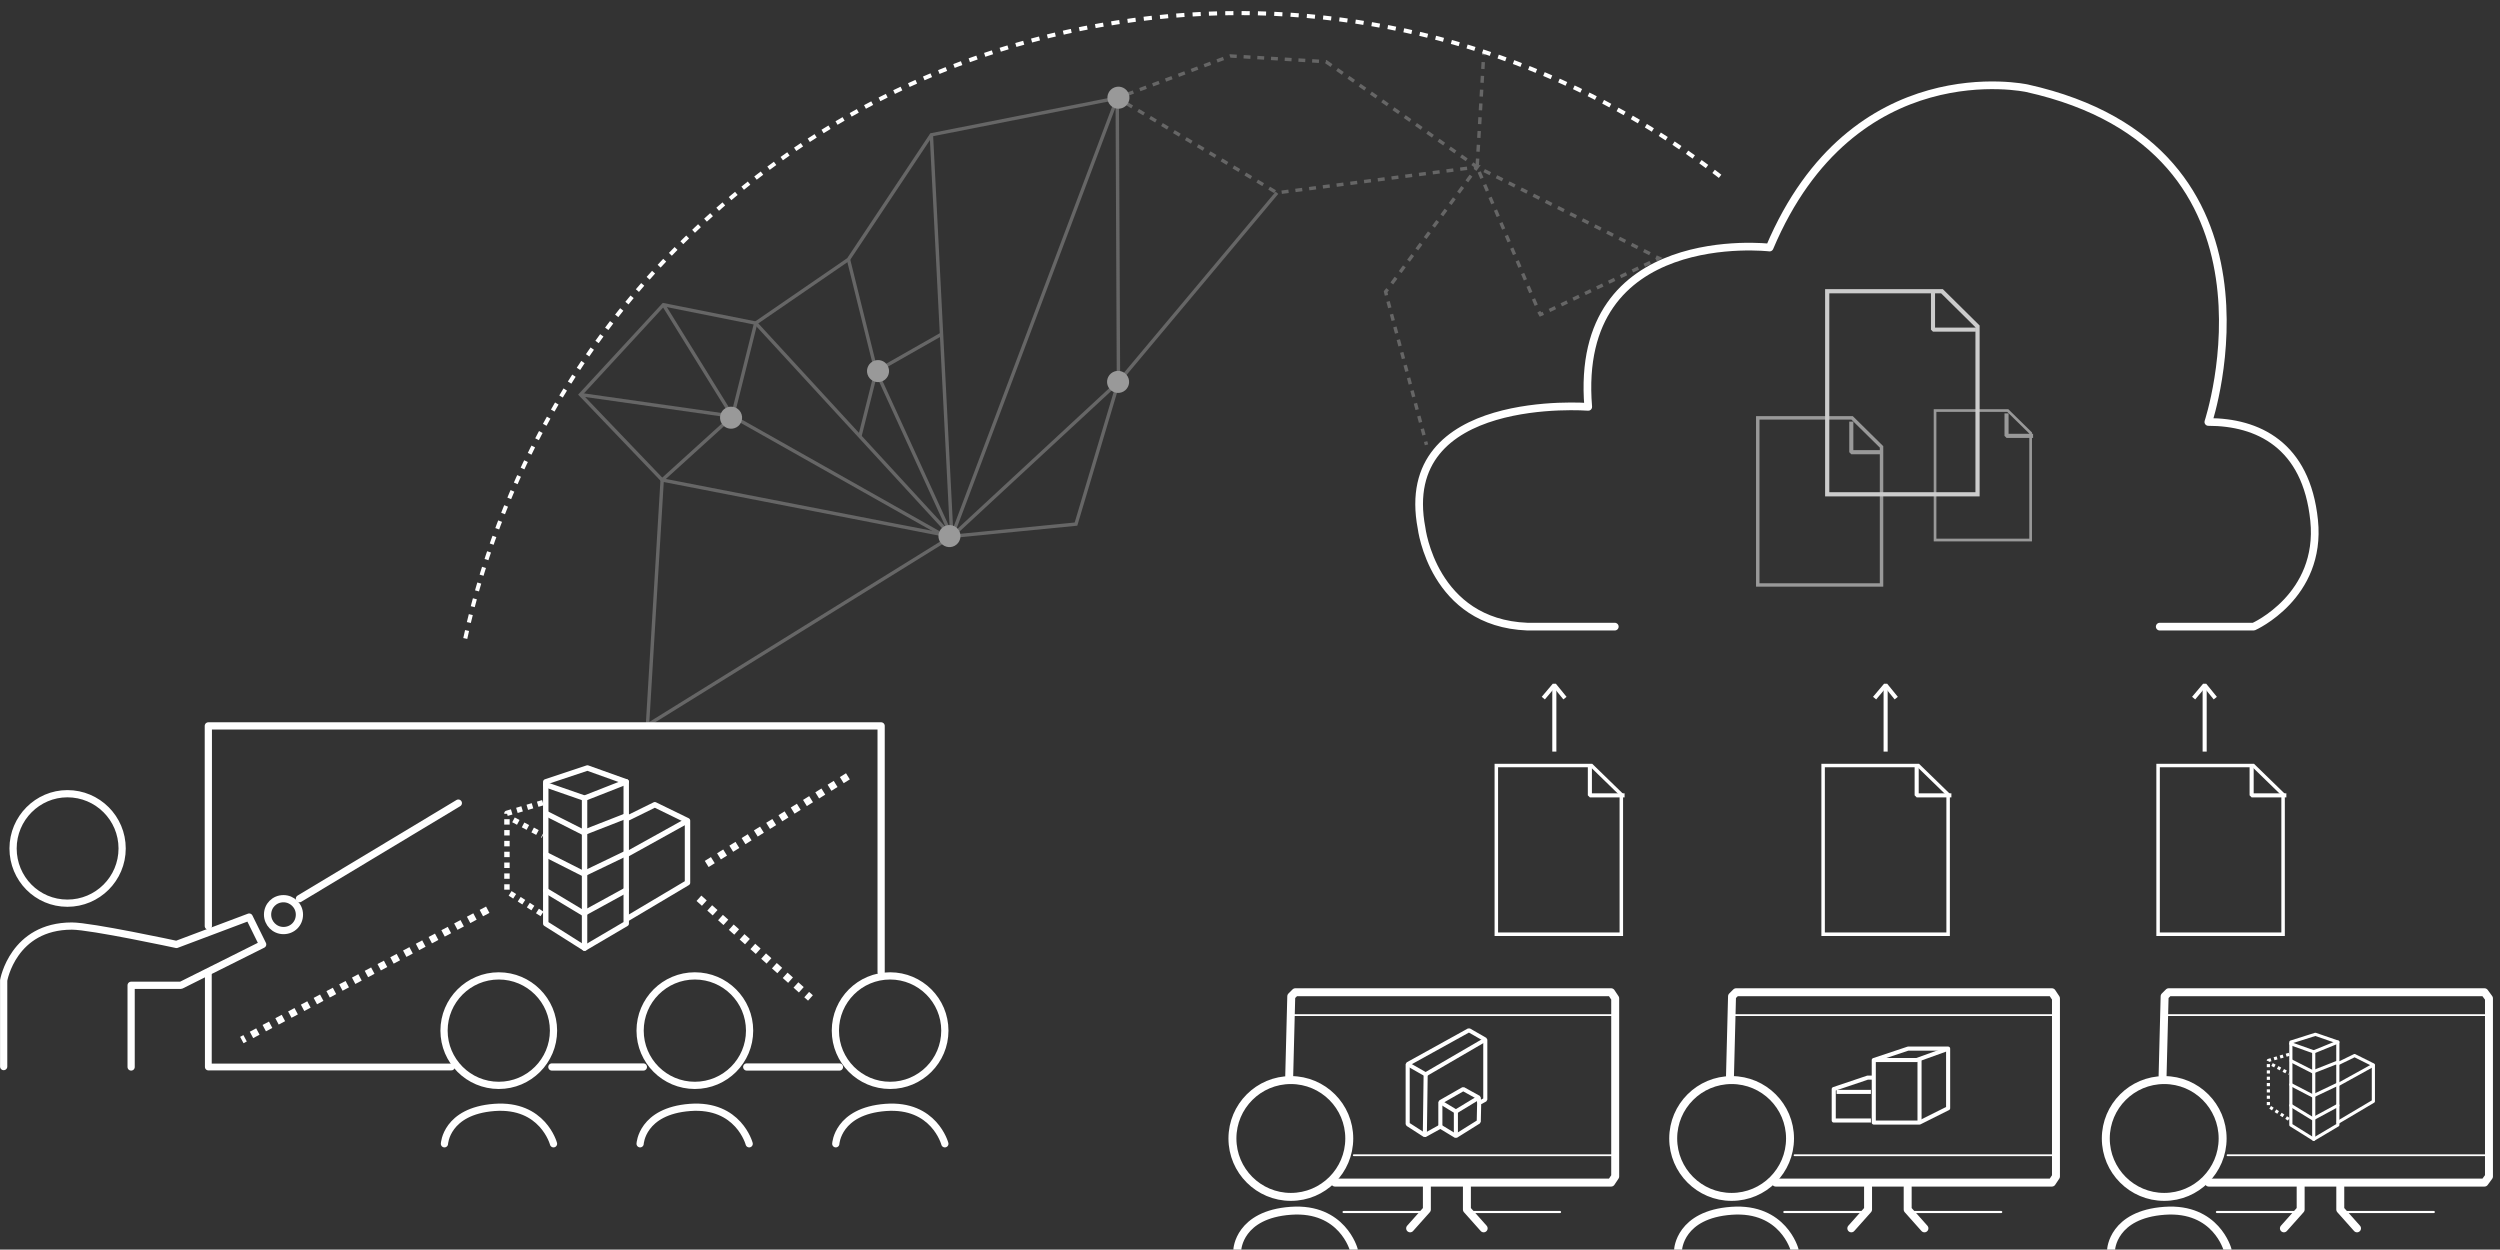 <?xml version="1.0" encoding="utf-8"?>
<!-- Generator: Adobe Illustrator 19.2.0, SVG Export Plug-In . SVG Version: 6.00 Build 0)  -->
<svg version="1.1" xmlns="http://www.w3.org/2000/svg" xmlns:xlink="http://www.w3.org/1999/xlink" x="0px" y="0px"
	 viewBox="0 0 612 305.9" style="enable-background:new 0 0 612 305.9;" xml:space="preserve">
<rect x="0" y="0" width="612" height="305.9" fill="#333333" stroke="none"/>
<g id="Layer_2" style="display:none;">
	<rect y="-155.3" style="display:inline;" width="666.7" height="461.8"/>
</g>
<g id="Layer_1">
	<path style="fill:none;stroke:#999999;stroke-width:1.673;stroke-miterlimit:10;" d="M852.7,478.1c-3.3-3.5-6.4-7-9.5-10.6
		c-5.2-6.1-10.2-12.4-15-18.9c-4-5.5-7.9-11.2-11.6-17.1c-2.3-3.7-4.6-7.4-6.7-11.2c-2-3.6-4-7.2-5.9-10.8
		c-10.1-19.7-23.7-62.5-23.7-62.5l-7.1-110.5c0,0,0.9-6.7,1.4-10c2-12.8,4.8-25.4,8.4-37.6c1-3.5,2.1-7,3.3-10.5
		c2.1-6.4,4.5-12.8,7.1-19c3-7.3,6.3-14.4,9.8-21.4c0.9-1.9,1.9-3.7,2.9-5.5c2.1-3.9,4.2-7.7,6.5-11.5c2-3.4,6.3-10.1,6.3-10.1
		l80-82.8c0,0,11.3-7.6,17.1-11.1c18.7-11.3,38.8-20.5,59.9-27.5c8.7-2.9,17.6-5.4,26.6-7.4c3.8-0.9,7.7-1.7,11.5-2.4
		c10.2-1.9,20.5-3.3,31-4.2c8.2-0.7,16.4-1,24.8-1"/>
	<path style="fill:none;stroke:#FFFFFF;stroke-width:1.673;stroke-miterlimit:10;" d="M1202.7,540.5c-3.6,1.8-7.3,3.5-11,5.2
		c-3,1.4-6.1,2.7-9.2,3.9c-7.3,3-14.7,5.7-22.3,8.1c-1.7,0.6-3.5,1.1-5.2,1.6c-27,8-55.6,12.4-85.3,12.4"/>
	<path style="fill:none;stroke:#FFFFFF;stroke-width:1.134;stroke-miterlimit:10;" d="M977,55.6"/>
	
		<ellipse transform="matrix(0.847 -0.531 0.531 0.847 133.823 505.609)" style="fill:#999999;" cx="946.2" cy="20.1" rx="3.4" ry="2.5"/>
	
		<ellipse transform="matrix(0.847 -0.531 0.531 0.847 89.307 547.278)" style="fill:#999999;" cx="996.4" cy="118.3" rx="3.4" ry="2.5"/>
	
		<ellipse transform="matrix(0.847 -0.531 0.531 0.847 -9.665 738.801)" style="fill:#666666;" cx="1279.9" cy="386.2" rx="3.4" ry="2.5"/>
	<g>
		<g>
			<line style="fill:none;stroke:#999999;stroke-width:1.134;stroke-miterlimit:10;" x1="865.7" y1="99.9" x2="865.7" y2="99.1"/>
			
				<line style="fill:none;stroke:#999999;stroke-width:1.134;stroke-miterlimit:10;stroke-dasharray:1.751,1.751;" x1="865.8" y1="97.3" x2="866.5" y2="63.2"/>
			<polyline style="fill:none;stroke:#999999;stroke-width:1.134;stroke-miterlimit:10;" points="866.5,62.3 866.6,61.5 
				867.3,61.1 			"/>
			
				<line style="fill:none;stroke:#999999;stroke-width:1.134;stroke-miterlimit:10;stroke-dasharray:1.659,1.659;" x1="868.8" y1="60.3" x2="941.8" y2="22.7"/>
			<line style="fill:none;stroke:#999999;stroke-width:1.134;stroke-miterlimit:10;" x1="942.5" y1="22.3" x2="943.3" y2="21.9"/>
		</g>
	</g>
	<line style="fill:none;stroke:#999999;stroke-width:1.134;stroke-miterlimit:10;" x1="898.8" y1="28" x2="943.3" y2="20.4"/>
	<line style="fill:none;stroke:#999999;stroke-width:1.134;stroke-miterlimit:10;" x1="924.5" y1="11.9" x2="945.2" y2="20.4"/>
	<g>
		<g>
			
				<line style="fill:none;stroke:#666666;stroke-width:0.837;stroke-miterlimit:10;" x1="1188.9" y1="481.9" x2="1189.6" y2="482.3"/>
			
				<line style="fill:none;stroke:#666666;stroke-width:0.837;stroke-miterlimit:10;stroke-dasharray:1.866,1.866;" x1="1191.2" y1="483.2" x2="1200.2" y2="488.3"/>
			<polyline style="fill:none;stroke:#666666;stroke-width:0.837;stroke-miterlimit:10;" points="1201,488.7 1201.7,489.2 
				1201.5,490 			"/>
			
				<line style="fill:none;stroke:#666666;stroke-width:0.837;stroke-miterlimit:10;stroke-dasharray:1.636,1.636;" x1="1201.2" y1="491.6" x2="1199.3" y2="500.4"/>
			<polyline style="fill:none;stroke:#666666;stroke-width:0.837;stroke-miterlimit:10;" points="1199.1,501.2 1198.9,502 
				1199.8,502 			"/>
			
				<line style="fill:none;stroke:#666666;stroke-width:0.837;stroke-miterlimit:10;stroke-dasharray:1.487,1.487;" x1="1201.2" y1="502" x2="1203.5" y2="502"/>
			<polyline style="fill:none;stroke:#666666;stroke-width:0.837;stroke-miterlimit:10;" points="1204.2,502 1205.1,502 
				1205.2,502.8 			"/>
			
				<line style="fill:none;stroke:#666666;stroke-width:0.837;stroke-miterlimit:10;stroke-dasharray:1.627,1.627;" x1="1205.4" y1="504.4" x2="1209.3" y2="529.3"/>
			<polyline style="fill:none;stroke:#666666;stroke-width:0.837;stroke-miterlimit:10;" points="1209.4,530.2 1209.5,531 
				1210.3,530.6 			"/>
			<polyline style="fill:none;stroke:#666666;stroke-width:0.837;stroke-miterlimit:10;stroke-dasharray:1.68,1.68;" points="
				1211.8,529.8 1236.8,517 1254.6,499.8 			"/>
			<polyline style="fill:none;stroke:#666666;stroke-width:0.837;stroke-miterlimit:10;" points="1255.2,499.2 1255.8,498.6 
				1255.8,497.8 			"/>
			<polyline style="fill:none;stroke:#666666;stroke-width:0.837;stroke-miterlimit:10;stroke-dasharray:1.667,1.667;" points="
				1255.8,496.1 1255.8,486.4 1267,475.2 1272,460.7 1277,454 1279.8,439.5 1296.5,415.5 1302.1,412.2 1325.5,345.8 1325.5,330.2 
				1307.7,310.3 			"/>
			<polyline style="fill:none;stroke:#666666;stroke-width:0.837;stroke-miterlimit:10;" points="1307.1,309.6 1306.6,309 
				1306.3,309.8 			"/>
			
				<line style="fill:none;stroke:#666666;stroke-width:0.837;stroke-miterlimit:10;stroke-dasharray:1.639,1.639;" x1="1305.7" y1="311.4" x2="1280.3" y2="385"/>
			<polyline style="fill:none;stroke:#666666;stroke-width:0.837;stroke-miterlimit:10;" points="1280.1,385.7 1279.8,386.5 
				1280.3,385.9 			"/>
			
				<line style="fill:none;stroke:#666666;stroke-width:0.837;stroke-miterlimit:10;stroke-dasharray:1.648,1.648;" x1="1281.4" y1="384.6" x2="1324.5" y2="331.5"/>
			
				<line style="fill:none;stroke:#666666;stroke-width:0.837;stroke-miterlimit:10;" x1="1325" y1="330.9" x2="1325.5" y2="330.2"/>
		</g>
	</g>
	<polyline style="fill:none;stroke:#666666;stroke-width:0.837;stroke-miterlimit:10;" points="1205.1,502 1245.8,471.9 
		1201.7,489.2 	"/>
	<polyline style="fill:none;stroke:#666666;stroke-width:0.837;stroke-miterlimit:10;" points="1296.5,415.5 1279.8,386.5 
		1279.8,439.5 1241.3,448.4 	"/>
	<polyline style="fill:none;stroke:#666666;stroke-width:0.837;stroke-miterlimit:10;" points="1325.5,345.8 1279.8,386.5 
		1302.1,412.2 	"/>
	<g>
		<g>
			
				<line style="fill:none;stroke:#666666;stroke-width:0.837;stroke-miterlimit:10;" x1="1272" y1="315.2" x2="1271.4" y2="315.8"/>
			
				<line style="fill:none;stroke:#666666;stroke-width:0.837;stroke-miterlimit:10;stroke-dasharray:1.692,1.692;" x1="1270.2" y1="317" x2="1257" y2="331.2"/>
			<polyline style="fill:none;stroke:#666666;stroke-width:0.837;stroke-miterlimit:10;" points="1256.4,331.8 1255.8,332.4 
				1256.1,333.2 			"/>
			
				<line style="fill:none;stroke:#666666;stroke-width:0.837;stroke-miterlimit:10;stroke-dasharray:1.643,1.643;" x1="1256.8" y1="334.7" x2="1279.1" y2="385"/>
			<polyline style="fill:none;stroke:#666666;stroke-width:0.837;stroke-miterlimit:10;" points="1279.4,385.8 1279.8,386.5 
				1279.7,385.7 			"/>
			
				<line style="fill:none;stroke:#666666;stroke-width:0.837;stroke-miterlimit:10;stroke-dasharray:1.711,1.711;" x1="1279.5" y1="384" x2="1272.2" y2="316.8"/>
			<polyline style="fill:none;stroke:#666666;stroke-width:0.837;stroke-miterlimit:10;" points="1272.1,316 1272,315.2 
				1272.8,315 			"/>
			
				<line style="fill:none;stroke:#666666;stroke-width:0.837;stroke-miterlimit:10;stroke-dasharray:1.593,1.593;" x1="1274.4" y1="314.7" x2="1304.9" y2="309.3"/>
			
				<line style="fill:none;stroke:#666666;stroke-width:0.837;stroke-miterlimit:10;" x1="1305.7" y1="309.2" x2="1306.6" y2="309"/>
		</g>
	</g>
	<polyline style="fill:none;stroke:#666666;stroke-width:0.837;stroke-miterlimit:10;" points="1279.8,386.5 1245.8,350.8 
		1255.8,332.4 	"/>
	<polyline style="fill:none;stroke:#666666;stroke-width:0.837;stroke-miterlimit:10;" points="1267,475.2 1245.8,471.9 
		1237.4,448.4 1272,460.7 1245.8,471.9 1255.8,486.4 	"/>
	<polyline style="fill:none;stroke:#666666;stroke-width:0.837;stroke-miterlimit:10;" points="1277,454 1237.4,448.4 
		1188.9,481.9 	"/>
	<polygon style="fill:none;stroke:#666666;stroke-width:0.837;stroke-miterlimit:10;" points="805.5,152.6 794.6,180.2 
		789.6,205.3 789.6,237.1 844.8,206.1 	"/>
	<polyline style="fill:none;stroke:#666666;stroke-width:0.837;stroke-miterlimit:10;" points="793.6,185.3 844.8,206.1 
		836.4,130.8 805.5,152.6 	"/>
	<polyline style="fill:none;stroke:#666666;stroke-width:0.837;stroke-miterlimit:10;" points="789.6,205.3 844.8,206.1 
		797.9,270.5 789.6,237.1 	"/>
	<g>
		<g>
			
				<line style="fill:none;stroke:#666666;stroke-width:0.837;stroke-miterlimit:10;" x1="797.9" y1="270.5" x2="798.8" y2="270.5"/>
			<polyline style="fill:none;stroke:#666666;stroke-width:0.837;stroke-miterlimit:10;stroke-dasharray:1.723,1.723;" points="
				800.5,270.5 817.2,270.5 850.8,253.7 			"/>
			<polyline style="fill:none;stroke:#666666;stroke-width:0.837;stroke-miterlimit:10;" points="851.6,253.3 852.3,253 
				852.2,252.1 			"/>
			
				<line style="fill:none;stroke:#666666;stroke-width:0.837;stroke-miterlimit:10;stroke-dasharray:1.695,1.695;" x1="851.9" y1="250.5" x2="845.1" y2="207.8"/>
			<polyline style="fill:none;stroke:#666666;stroke-width:0.837;stroke-miterlimit:10;" points="844.9,207 844.8,206.1 
				844.5,206.9 			"/>
			<polyline style="fill:none;stroke:#666666;stroke-width:0.837;stroke-miterlimit:10;stroke-dasharray:1.682,1.682;" points="
				843.8,208.4 817.2,270.5 793.6,309 793.6,332.4 804.8,358 			"/>
			<polyline style="fill:none;stroke:#666666;stroke-width:0.837;stroke-miterlimit:10;" points="805.1,358.7 805.5,359.5 
				805.9,358.7 			"/>
			<polyline style="fill:none;stroke:#666666;stroke-width:0.837;stroke-miterlimit:10;stroke-dasharray:1.695,1.695;" points="
				806.6,357.2 826.4,319.1 817.5,272.2 			"/>
			<polyline style="fill:none;stroke:#666666;stroke-width:0.837;stroke-miterlimit:10;" points="817.3,271.4 817.2,270.5 
				817.9,271 			"/>
			
				<line style="fill:none;stroke:#666666;stroke-width:0.837;stroke-miterlimit:10;stroke-dasharray:1.723,1.723;" x1="819.3" y1="271.9" x2="847.5" y2="290.2"/>
			<polyline style="fill:none;stroke:#666666;stroke-width:0.837;stroke-miterlimit:10;" points="848.3,290.7 849,291.1 
				849.8,290.8 			"/>
			
				<line style="fill:none;stroke:#666666;stroke-width:0.837;stroke-miterlimit:10;stroke-dasharray:1.613,1.613;" x1="851.3" y1="290.3" x2="884.2" y2="279.4"/>
			<line style="fill:none;stroke:#666666;stroke-width:0.837;stroke-miterlimit:10;" x1="885" y1="279.2" x2="885.8" y2="278.9"/>
		</g>
	</g>
	<polyline style="fill:none;stroke:#666666;stroke-width:0.837;stroke-miterlimit:10;" points="793.6,332.4 826.4,319.1 793.6,309 
			"/>
	<polyline style="fill:none;stroke:#666666;stroke-width:0.837;stroke-miterlimit:10;" points="874.9,309 849,291.1 852.3,253 
		885.8,278.9 874.9,309 844.8,320.7 826.4,319.1 849,291.1 844.8,320.7 	"/>
	<polygon style="fill:none;stroke:#666666;stroke-width:0.837;stroke-miterlimit:10;" points="805.5,359.5 817.2,404.4 
		848.9,422.9 865.7,444.5 888.8,448.9 905.4,465.2 956,465.2 915.1,393.5 	"/>
	<polyline style="fill:none;stroke:#666666;stroke-width:0.837;stroke-miterlimit:10;" points="817.2,404.4 915.1,393.5 
		865.7,444.5 862.6,467.4 885.8,486.4 905.4,465.2 915.1,393.5 910.2,363.4 874.9,355 805.5,359.5 	"/>
	<polyline style="fill:none;stroke:#666666;stroke-width:0.837;stroke-miterlimit:10;" points="826.4,319.1 874.9,355 915.1,393.5 
			"/>
	
		<ellipse transform="matrix(0.224 -0.975 0.975 0.224 454.038 982.554)" style="fill:#999999;" cx="843.7" cy="206.3" rx="3.4" ry="2.5"/>
	
		<ellipse transform="matrix(0.224 -0.975 0.975 0.224 374.35 1054.234)" style="fill:#999999;" cx="848.9" cy="292.2" rx="3.4" ry="2.5"/>
	
		<ellipse transform="matrix(0.224 -0.975 0.975 0.224 370.324 1006.796)" style="fill:#999999;" cx="817.1" cy="271" rx="3.4" ry="2.5"/>
	
		<ellipse transform="matrix(0.224 -0.975 0.975 0.224 415.27 1079.391)" style="fill:#999999;" cx="885.1" cy="279" rx="3.4" ry="2.5"/>
	<polygon style="fill:none;stroke:#999999;stroke-width:0.837;stroke-miterlimit:10;" points="1246.8,123.3 1226.2,135.6 
		1185.5,82.6 	"/>
	<polyline style="fill:none;stroke:#999999;stroke-width:0.837;stroke-miterlimit:10;" points="1216.2,64.7 1176.1,43.4 
		1185.5,82.6 1216.2,64.7 1246.8,123.3 1232.4,73.7 	"/>
	<polyline style="fill:none;stroke:#999999;stroke-width:0.837;stroke-miterlimit:10;" points="1245.8,82.6 1246.8,123.3 1254,103 
			"/>
	<polyline style="fill:none;stroke:#999999;stroke-width:0.837;stroke-miterlimit:10;" points="1144.8,49.7 1134.2,38 1144.8,33.5 
		1176.1,43.4 1144.8,49.7 1185.5,82.6 1163.2,90.4 1156,93.9 1144.8,49.7 	"/>
	<line style="fill:none;stroke:#999999;stroke-width:0.837;stroke-miterlimit:10;" x1="1163.2" y1="90.4" x2="1144.8" y2="49.7"/>
	<polygon style="fill:none;stroke:#999999;stroke-width:0.837;stroke-miterlimit:10;" points="1185.5,82.6 1149.4,117.7 
		1176.1,135.6 1178.8,118.8 1178,105.5 	"/>
	<polyline style="fill:none;stroke:#999999;stroke-width:0.837;stroke-miterlimit:10;" points="1188.9,112.7 1178.8,106 
		1167.7,99.9 1156,93.9 	"/>
	<g>
		<g>
			
				<line style="fill:none;stroke:#999999;stroke-width:0.837;stroke-miterlimit:10;" x1="1246.8" y1="123.3" x2="1246.8" y2="124.1"/>
			<polyline style="fill:none;stroke:#999999;stroke-width:0.837;stroke-miterlimit:10;stroke-dasharray:1.666,1.666;" points="
				1246.8,125.8 1245.8,160.1 1264.5,193.4 			"/>
			<polyline style="fill:none;stroke:#999999;stroke-width:0.837;stroke-miterlimit:10;" points="1264.9,194.1 1265.3,194.8 
				1264.5,194.9 			"/>
			<polyline style="fill:none;stroke:#999999;stroke-width:0.837;stroke-miterlimit:10;stroke-dasharray:1.687,1.687;" points="
				1262.8,195 1201.2,199.7 1177.5,183.9 			"/>
			<polyline style="fill:none;stroke:#999999;stroke-width:0.837;stroke-miterlimit:10;" points="1176.8,183.4 1176.1,183 
				1176.1,182.1 			"/>
			
				<line style="fill:none;stroke:#999999;stroke-width:0.837;stroke-miterlimit:10;stroke-dasharray:1.694,1.694;" x1="1176.1" y1="180.5" x2="1176.1" y2="137.3"/>
			<polyline style="fill:none;stroke:#999999;stroke-width:0.837;stroke-miterlimit:10;" points="1176.1,136.4 1176.1,135.6 
				1176.9,135.6 			"/>
			
				<line style="fill:none;stroke:#999999;stroke-width:0.837;stroke-miterlimit:10;stroke-dasharray:1.673,1.673;" x1="1178.6" y1="135.6" x2="1224.6" y2="135.6"/>
			<polyline style="fill:none;stroke:#999999;stroke-width:0.837;stroke-miterlimit:10;" points="1225.4,135.6 1226.2,135.6 
				1225.5,135.1 			"/>
			
				<line style="fill:none;stroke:#999999;stroke-width:0.837;stroke-miterlimit:10;stroke-dasharray:1.685,1.685;" x1="1224.1" y1="134.3" x2="1190.3" y2="113.6"/>
			<polyline style="fill:none;stroke:#999999;stroke-width:0.837;stroke-miterlimit:10;" points="1189.6,113.2 1188.9,112.7 
				1188.8,111.9 			"/>
			
				<line style="fill:none;stroke:#999999;stroke-width:0.837;stroke-miterlimit:10;stroke-dasharray:1.684,1.684;" x1="1188.6" y1="110.2" x2="1185.7" y2="84.3"/>
			
				<line style="fill:none;stroke:#999999;stroke-width:0.837;stroke-miterlimit:10;" x1="1185.6" y1="83.4" x2="1185.5" y2="82.6"/>
		</g>
	</g>
	<polyline style="fill:none;stroke:#999999;stroke-width:0.837;stroke-miterlimit:10;" points="1176.1,183 1226.2,135.6 
		1245.8,160.1 	"/>
	<polyline style="fill:none;stroke:#999999;stroke-width:0.837;stroke-miterlimit:10;" points="1149.4,117.7 1178.8,118.8 
		1167.7,99.9 	"/>
	<polyline style="fill:none;stroke:#999999;stroke-width:0.837;stroke-miterlimit:10;" points="1178.8,118.8 1226.2,135.6 
		1201.2,199.7 	"/>
	
		<ellipse transform="matrix(0.847 -0.531 0.531 0.847 147.963 616.29)" style="fill:#999999;" cx="1145.7" cy="50.8" rx="2.7" ry="2.7"/>
	
		<ellipse transform="matrix(0.847 -0.531 0.531 0.847 136.862 642.652)" style="fill:#999999;" cx="1186" cy="83.3" rx="2.7" ry="2.7"/>
	
		<ellipse transform="matrix(0.847 -0.531 0.531 0.847 113.028 628.729)" style="fill:#999999;" cx="1149.9" cy="117.8" rx="2.7" ry="2.7"/>
	
		<ellipse transform="matrix(0.847 -0.531 0.531 0.847 116.801 644.24)" style="fill:#999999;" cx="1178.7" cy="119" rx="2.7" ry="2.7"/>
	
		<ellipse transform="matrix(0.847 -0.531 0.531 0.847 115.159 672.005)" style="fill:#999999;" cx="1226.2" cy="135.7" rx="2.7" ry="2.7"/>
	
		<ellipse transform="matrix(0.847 -0.531 0.531 0.847 82.644 652.331)" style="fill:#999999;" cx="1175.7" cy="182.4" rx="2.7" ry="2.7"/>
	
		<ellipse transform="matrix(0.847 -0.531 0.531 0.847 89.808 702.063)" style="fill:#999999;" cx="1265.8" cy="194.9" rx="2.7" ry="2.7"/>
	<polyline style="fill:none;stroke:#666666;stroke-width:0.837;stroke-miterlimit:10;" points="885.8,486.4 888.8,448.9 
		862.6,467.4 	"/>
	<line style="fill:none;stroke:#666666;stroke-width:0.837;stroke-miterlimit:10;" x1="888.8" y1="448.9" x2="914.3" y2="396.8"/>
	<polyline style="fill:none;stroke:#666666;stroke-width:0.837;stroke-miterlimit:10;" points="848.9,422.9 875.7,414.4 865.7,399 
			"/>
	<polyline style="fill:none;stroke:#666666;stroke-width:0.837;stroke-miterlimit:10;" points="891.9,417.5 875.7,414.4 
		915.1,393.5 	"/>
	
		<ellipse transform="matrix(0.847 -0.531 0.531 0.847 -86.136 528.355)" style="fill:#999999;" cx="875.7" cy="414" rx="2.7" ry="2.7"/>
	
		<ellipse transform="matrix(0.847 -0.531 0.531 0.847 -102.787 540.902)" style="fill:#999999;" cx="889.2" cy="449.2" rx="2.7" ry="2.7"/>
	
		<ellipse transform="matrix(0.847 -0.531 0.531 0.847 -67.677 483.174)" style="fill:#999999;" cx="806.4" cy="359.3" rx="2.7" ry="2.7"/>
	
		<ellipse transform="matrix(0.847 -0.531 0.531 0.847 -54.959 518.91)" style="fill:#999999;" cx="874.9" cy="355" rx="2.7" ry="2.7"/>
	
		<ellipse transform="matrix(0.847 -0.531 0.531 0.847 -43.263 487.647)" style="fill:#999999;" cx="826.4" cy="319.1" rx="2.7" ry="2.7"/>
	
		<ellipse transform="matrix(0.847 -0.531 0.531 0.847 99.69 469.643)" style="fill:#999999;" cx="866.6" cy="61.5" rx="2.7" ry="2.7"/>
	
		<ellipse transform="matrix(0.847 -0.531 0.531 0.847 122.378 481.679)" style="fill:#999999;" cx="898.8" cy="28" rx="2.7" ry="2.7"/>
	
		<ellipse transform="matrix(0.847 -0.531 0.531 0.847 135.019 492.972)" style="fill:#999999;" cx="924.8" cy="11.7" rx="2.7" ry="2.7"/>
	
		<ellipse transform="matrix(0.847 -0.531 0.531 0.847 156.406 519.995)" style="fill:#999999;" cx="982.5" cy="-12" rx="2.7" ry="2.7"/>
	
		<ellipse transform="matrix(0.847 -0.531 0.531 0.847 180.734 596.418)" style="fill:#FFFFFF;" cx="1127.5" cy="-16.1" rx="2.7" ry="2.7"/>
	
		<ellipse transform="matrix(0.847 -0.531 0.531 0.847 176.754 563.509)" style="fill:#FFFFFF;" cx="1068.3" cy="-25.6" rx="2.7" ry="2.7"/>
	
		<ellipse transform="matrix(0.847 -0.531 0.531 0.847 47.682 767.745)" style="fill:#FFFFFF;" cx="1358.9" cy="301" rx="2.7" ry="2.7"/>
	
		<ellipse transform="matrix(0.847 -0.531 0.531 0.847 -103.392 721.325)" style="fill:#FFFFFF;" cx="1202.7" cy="540.5" rx="2.7" ry="2.7"/>
	
		<ellipse transform="matrix(0.847 -0.531 0.531 0.847 -140.602 654.756)" style="fill:#FFFFFF;" cx="1068.3" cy="571.9" rx="2.7" ry="2.7"/>
	
		<ellipse transform="matrix(0.847 -0.531 0.531 0.847 -124.237 527.192)" style="fill:#FFFFFF;" cx="854.7" cy="479.6" rx="2.7" ry="2.7"/>
	
		<ellipse transform="matrix(0.847 -0.531 0.531 0.847 -73.84 705.734)" style="fill:#999999;" cx="1190.4" cy="481.3" rx="2.7" ry="2.7"/>
	
		<ellipse transform="matrix(0.847 -0.531 0.531 0.847 -97.894 723.659)" style="fill:#999999;" cx="1209.5" cy="532.1" rx="2.7" ry="2.7"/>
	<polyline style="fill:none;stroke:#666666;stroke-width:0.837;stroke-miterlimit:10;" points="1057.8,372.6 1033.3,345.8 
		1020.5,382.6 1020.5,414 956,465.2 1041.4,439.5 	"/>
	<g>
		<g>
			
				<line style="fill:none;stroke:#666666;stroke-width:0.837;stroke-miterlimit:10;" x1="1033.3" y1="345.8" x2="1032.6" y2="346.3"/>
			<polyline style="fill:none;stroke:#666666;stroke-width:0.837;stroke-miterlimit:10;stroke-dasharray:1.689,1.689;" points="
				1031.1,347.2 1000,366.7 916.7,393 			"/>
			<polyline style="fill:none;stroke:#666666;stroke-width:0.837;stroke-miterlimit:10;" points="915.9,393.3 915.1,393.5 
				915.9,393.7 			"/>
			<polyline style="fill:none;stroke:#666666;stroke-width:0.837;stroke-miterlimit:10;stroke-dasharray:1.68,1.68;" points="
				917.5,394 1020.5,414 1041.4,439.5 1041.4,462.1 			"/>
			<polyline style="fill:none;stroke:#666666;stroke-width:0.837;stroke-miterlimit:10;" points="1041.4,462.9 1041.4,463.8 
				1040.7,464.3 			"/>
			
				<line style="fill:none;stroke:#666666;stroke-width:0.837;stroke-miterlimit:10;stroke-dasharray:1.734,1.734;" x1="1039.4" y1="465.4" x2="1016.5" y2="485.3"/>
			<polyline style="fill:none;stroke:#666666;stroke-width:0.837;stroke-miterlimit:10;" points="1015.8,485.8 1015.2,486.4 
				1014.4,486.1 			"/>
			
				<line style="fill:none;stroke:#666666;stroke-width:0.837;stroke-miterlimit:10;stroke-dasharray:1.652,1.652;" x1="1012.8" y1="485.5" x2="957.6" y2="465.7"/>
			<polyline style="fill:none;stroke:#666666;stroke-width:0.837;stroke-miterlimit:10;" points="956.8,465.5 956,465.2 
				956.9,465.2 			"/>
			<polyline style="fill:none;stroke:#666666;stroke-width:0.837;stroke-miterlimit:10;stroke-dasharray:1.661,1.661;" points="
				958.5,465.1 1041.4,463.8 1110.1,495.7 			"/>
			<polyline style="fill:none;stroke:#666666;stroke-width:0.837;stroke-miterlimit:10;" points="1110.9,496 1111.6,496.4 
				1111.2,497.1 			"/>
			
				<line style="fill:none;stroke:#666666;stroke-width:0.837;stroke-miterlimit:10;stroke-dasharray:1.745,1.745;" x1="1110.4" y1="498.7" x2="1098.8" y2="519.2"/>
			<polyline style="fill:none;stroke:#666666;stroke-width:0.837;stroke-miterlimit:10;" points="1098.4,519.9 1098,520.7 
				1097.2,520.9 			"/>
			<polyline style="fill:none;stroke:#666666;stroke-width:0.837;stroke-miterlimit:10;stroke-dasharray:1.677,1.677;" points="
				1095.5,521.2 1069.7,527.4 1037.2,521.8 			"/>
			<polyline style="fill:none;stroke:#666666;stroke-width:0.837;stroke-miterlimit:10;" points="1036.3,521.6 1035.5,521.5 
				1035.1,520.8 			"/>
			
				<line style="fill:none;stroke:#666666;stroke-width:0.837;stroke-miterlimit:10;stroke-dasharray:1.693,1.693;" x1="1034.3" y1="519.3" x2="1016" y2="487.8"/>
			<polyline style="fill:none;stroke:#666666;stroke-width:0.837;stroke-miterlimit:10;" points="1015.6,487.1 1015.2,486.4 
				1014.6,487 			"/>
			
				<line style="fill:none;stroke:#666666;stroke-width:0.837;stroke-miterlimit:10;stroke-dasharray:1.616,1.616;" x1="1013.4" y1="488.1" x2="989" y2="512.8"/>
			<polyline style="fill:none;stroke:#666666;stroke-width:0.837;stroke-miterlimit:10;" points="988.4,513.4 987.8,514 
				988.4,514.6 			"/>
			
				<line style="fill:none;stroke:#666666;stroke-width:0.837;stroke-miterlimit:10;stroke-dasharray:1.744,1.744;" x1="989.5" y1="515.9" x2="1009.3" y2="539.2"/>
			<polyline style="fill:none;stroke:#666666;stroke-width:0.837;stroke-miterlimit:10;" points="1009.9,539.8 1010.4,540.5 
				1011.1,540 			"/>
			
				<line style="fill:none;stroke:#666666;stroke-width:0.837;stroke-miterlimit:10;stroke-dasharray:1.752,1.752;" x1="1012.5" y1="538.9" x2="1034.2" y2="522.5"/>
			<polyline style="fill:none;stroke:#666666;stroke-width:0.837;stroke-miterlimit:10;" points="1034.9,522 1035.5,521.5 
				1035.6,520.7 			"/>
			
				<line style="fill:none;stroke:#666666;stroke-width:0.837;stroke-miterlimit:10;stroke-dasharray:1.708,1.708;" x1="1035.8" y1="519" x2="1041.2" y2="465.4"/>
			<polyline style="fill:none;stroke:#666666;stroke-width:0.837;stroke-miterlimit:10;" points="1041.3,464.6 1041.4,463.8 
				1041.7,464.5 			"/>
			
				<line style="fill:none;stroke:#666666;stroke-width:0.837;stroke-miterlimit:10;stroke-dasharray:1.658,1.658;" x1="1042.4" y1="466" x2="1069.1" y2="525.8"/>
			
				<line style="fill:none;stroke:#666666;stroke-width:0.837;stroke-miterlimit:10;" x1="1069.4" y1="526.6" x2="1069.7" y2="527.4"/>
		</g>
	</g>
	<polygon style="fill:none;stroke:#666666;stroke-width:0.837;stroke-miterlimit:10;" points="956,465.2 956,502 987.8,514 	"/>
	<line style="fill:none;stroke:#666666;stroke-width:0.837;stroke-miterlimit:10;" x1="1033.7" y1="345.8" x2="1028" y2="282.8"/>
	<g>
		<g>
			<polyline style="fill:none;stroke:#999999;stroke-width:0.837;stroke-miterlimit:10;" points="995,338.4 995.4,339.1 
				996.2,339.3 			"/>
			<polyline style="fill:none;stroke:#999999;stroke-width:0.837;stroke-miterlimit:10;stroke-dasharray:1.672,1.672;" points="
				997.8,339.6 1033.7,345.8 1075.7,347.8 1111.6,326.6 1148.5,263.6 			"/>
			<polyline style="fill:none;stroke:#999999;stroke-width:0.837;stroke-miterlimit:10;" points="1148.9,262.9 1149.4,262.2 
				1149.1,261.4 			"/>
			<polyline style="fill:none;stroke:#999999;stroke-width:0.837;stroke-miterlimit:10;stroke-dasharray:1.671,1.671;" points="
				1148.7,259.8 1134.2,205.3 1098,183 1028,187.7 995.7,199.7 971.9,221.2 962.4,268.9 994.7,337.6 			"/>
		</g>
	</g>
	<polyline style="fill:none;stroke:#666666;stroke-width:0.837;stroke-miterlimit:10;" points="962.4,268.9 1028,282.8 
		995.4,339.1 1000,366.7 1020.5,382.6 1057.8,372.6 1075.7,347.8 1028,282.8 1149.4,262.2 1211.4,263 1201.2,199.7 1173.5,226.2 
		1134.2,205.3 	"/>
	<polyline style="fill:none;stroke:#666666;stroke-width:0.837;stroke-miterlimit:10;" points="1111.6,326.6 1028,282.8 
		1134.2,205.3 1173.5,183.9 	"/>
	<line style="fill:none;stroke:#666666;stroke-width:0.837;stroke-miterlimit:10;" x1="1098" y1="183" x2="1028" y2="282.8"/>
	<polyline style="fill:none;stroke:#666666;stroke-width:0.837;stroke-miterlimit:10;" points="1211.4,263 1173.5,226.2 
		1149.4,262.2 	"/>
	<line style="fill:none;stroke:#666666;stroke-width:0.837;stroke-miterlimit:10;" x1="1041.4" y1="463.8" x2="1098" y2="520.7"/>
	
		<line style="fill:none;stroke:#666666;stroke-width:0.837;stroke-miterlimit:10;" x1="1010.4" y1="540.5" x2="1015.2" y2="486.4"/>
	
		<ellipse transform="matrix(0.847 -0.531 0.531 0.847 6.778 589.19)" style="fill:#999999;" cx="1028" cy="282.8" rx="2.7" ry="2.7"/>
	
		<ellipse transform="matrix(0.847 -0.531 0.531 0.847 59.212 658.253)" style="fill:#999999;" cx="1174.3" cy="226.2" rx="2.7" ry="2.7"/>
	
		<ellipse transform="matrix(0.847 -0.531 0.531 0.847 64.175 633.779)" style="fill:#999999;" cx="1134.2" cy="205.3" rx="2.7" ry="2.7"/>
	
		<ellipse transform="matrix(0.847 -0.531 0.531 0.847 45.507 683.744)" style="fill:#999999;" cx="1211.8" cy="262.7" rx="2.7" ry="2.7"/>
	
		<ellipse transform="matrix(0.847 -0.531 0.531 0.847 -25.814 601.831)" style="fill:#999999;" cx="1033.7" cy="345.8" rx="2.7" ry="2.7"/>
	
		<ellipse transform="matrix(0.847 -0.531 0.531 0.847 -28.256 580.674)" style="fill:#999999;" cx="995.7" cy="339.5" rx="2.7" ry="2.7"/>
	
		<ellipse transform="matrix(0.847 -0.531 0.531 0.847 -47.077 600.784)" style="fill:#999999;" cx="1021.2" cy="382.3" rx="2.7" ry="2.7"/>
	
		<ellipse transform="matrix(0.847 -0.531 0.531 0.847 -87.45 624.264)" style="fill:#999999;" cx="1041.9" cy="464.2" rx="2.7" ry="2.7"/>
	
		<ellipse transform="matrix(0.847 -0.531 0.531 0.847 -103.296 613.463)" style="fill:#999999;" cx="1015.2" cy="486.4" rx="2.7" ry="2.7"/>
	
		<ellipse transform="matrix(0.847 -0.531 0.531 0.847 -63.884 605.303)" style="fill:#999999;" cx="1020.7" cy="413.7" rx="2.7" ry="2.7"/>
	
		<ellipse transform="matrix(0.847 -0.531 0.531 0.847 -101.068 578.828)" style="fill:#999999;" cx="956" cy="465.2" rx="2.7" ry="2.7"/>
	
		<ellipse transform="matrix(0.847 -0.531 0.531 0.847 -69.58 546.204)" style="fill:#999999;" cx="915.1" cy="394.1" rx="2.7" ry="2.7"/>
	<g>
		<g>
			
				<line style="fill:none;stroke:#666666;stroke-width:0.837;stroke-miterlimit:10;" x1="-171.7" y1="-675.3" x2="-171.8" y2="-674.5"/>
			<polyline style="fill:none;stroke:#666666;stroke-width:0.837;stroke-miterlimit:10;stroke-dasharray:1.69,1.69;" points="
				-171.9,-672.8 -173.4,-647.1 -158.6,-612.5 			"/>
			<polyline style="fill:none;stroke:#666666;stroke-width:0.837;stroke-miterlimit:10;" points="-158.3,-611.7 -157.9,-611 
				-157.2,-611.3 			"/>
			
				<line style="fill:none;stroke:#666666;stroke-width:0.837;stroke-miterlimit:10;stroke-dasharray:1.607,1.607;" x1="-155.7" y1="-612" x2="-130.3" y2="-624.1"/>
			<polyline style="fill:none;stroke:#666666;stroke-width:0.837;stroke-miterlimit:10;" points="-129.6,-624.4 -128.9,-624.8 
				-129.6,-625.1 			"/>
			<polyline style="fill:none;stroke:#666666;stroke-width:0.837;stroke-miterlimit:10;stroke-dasharray:1.681,1.681;" points="
				-131.1,-625.9 -173.4,-647.1 -210.4,-672.9 -233.8,-674.3 -259.9,-664.6 			"/>
			<polyline style="fill:none;stroke:#666666;stroke-width:0.837;stroke-miterlimit:10;" points="-260.7,-664.3 -261.5,-664 
				-260.8,-663.6 			"/>
			<polyline style="fill:none;stroke:#666666;stroke-width:0.837;stroke-miterlimit:10;stroke-dasharray:1.695,1.695;" points="
				-259.3,-662.7 -222.4,-640.8 -175.1,-646.9 			"/>
			<polyline style="fill:none;stroke:#666666;stroke-width:0.837;stroke-miterlimit:10;" points="-174.2,-647 -173.4,-647.1 
				-173.9,-646.4 			"/>
			
				<line style="fill:none;stroke:#666666;stroke-width:0.837;stroke-miterlimit:10;stroke-dasharray:1.723,1.723;" x1="-174.9" y1="-645" x2="-194.8" y2="-617.9"/>
			<polyline style="fill:none;stroke:#666666;stroke-width:0.837;stroke-miterlimit:10;" points="-195.3,-617.2 -195.8,-616.6 
				-195.6,-615.7 			"/>
			
				<line style="fill:none;stroke:#666666;stroke-width:0.837;stroke-miterlimit:10;stroke-dasharray:1.613,1.613;" x1="-195.2" y1="-614.2" x2="-186.2" y2="-580.7"/>
			
				<line style="fill:none;stroke:#666666;stroke-width:0.837;stroke-miterlimit:10;" x1="-186" y1="-579.9" x2="-185.8" y2="-579.1"/>
		</g>
	</g>
	<polygon style="fill:none;stroke:#666666;stroke-width:0.837;stroke-miterlimit:10;" points="-261.5,-664 -307,-655 
		-327.3,-624.5 -350,-608.9 -355.7,-586.1 -372.9,-570.5 -376.5,-510.5 -302,-556.7 	"/>
	<polyline style="fill:none;stroke:#666666;stroke-width:0.837;stroke-miterlimit:10;" points="-307,-655 -302,-556.7 -350,-608.9 
		-372.6,-613.4 -392.9,-591.4 -372.9,-570.5 -302,-556.7 -271.6,-559.7 -261.2,-594.5 -261.5,-664 	"/>
	<polyline style="fill:none;stroke:#666666;stroke-width:0.837;stroke-miterlimit:10;" points="-222.4,-640.8 -261.2,-594.5 
		-302,-556.7 	"/>
	<polyline style="fill:none;stroke:#666666;stroke-width:0.837;stroke-miterlimit:10;" points="-392.9,-591.4 -355.7,-586.1 
		-372.6,-613.4 	"/>
	
		<line style="fill:none;stroke:#666666;stroke-width:0.837;stroke-miterlimit:10;" x1="-355.7" y1="-586.1" x2="-305.2" y2="-557.6"/>
	<polyline style="fill:none;stroke:#666666;stroke-width:0.837;stroke-miterlimit:10;" points="-327.3,-624.5 -320.5,-597.1 
		-304.5,-606.2 	"/>
	<polyline style="fill:none;stroke:#666666;stroke-width:0.837;stroke-miterlimit:10;" points="-324.5,-581.2 -320.5,-597.1 
		-302,-556.7 	"/>
	
		<ellipse transform="matrix(0.877 -0.48 0.48 0.877 247.321 -226.885)" style="fill:#999999;" cx="-320" cy="-597.1" rx="2.7" ry="2.7"/>
	
		<ellipse transform="matrix(0.877 -0.48 0.48 0.877 237.445 -242.752)" style="fill:#999999;" cx="-356" cy="-585.7" rx="2.7" ry="2.7"/>
	
		<ellipse transform="matrix(0.944 -0.33 0.33 0.944 204.306 -123.214)" style="fill:#999999;" cx="-261.2" cy="-664" rx="2.7" ry="2.7"/>
	
		<ellipse transform="matrix(0.877 -0.48 0.48 0.877 253.271 -198.296)" style="fill:#999999;" cx="-261.2" cy="-594.5" rx="2.7" ry="2.7"/>
	
		<ellipse transform="matrix(0.877 -0.48 0.48 0.877 230.066 -213.524)" style="fill:#999999;" cx="-302.5" cy="-556.7" rx="2.7" ry="2.7"/>
	<polyline style="fill:none;stroke:#999999;stroke-width:0.837;stroke-miterlimit:10;" points="938.5,226.2 953.5,199.7 
		924.8,206.3 	"/>
	<g>
		<g>
			
				<line style="fill:none;stroke:#666666;stroke-width:0.837;stroke-miterlimit:10;" x1="937.4" y1="172.9" x2="937.8" y2="173.7"/>
			
				<line style="fill:none;stroke:#666666;stroke-width:0.837;stroke-miterlimit:10;stroke-dasharray:1.741,1.741;" x1="938.7" y1="175.2" x2="952.7" y2="198.3"/>
			<polyline style="fill:none;stroke:#666666;stroke-width:0.837;stroke-miterlimit:10;" points="953.1,199 953.5,199.7 
				953.7,198.9 			"/>
			
				<line style="fill:none;stroke:#666666;stroke-width:0.837;stroke-miterlimit:10;stroke-dasharray:1.698,1.698;" x1="954.1" y1="197.3" x2="962" y2="165.1"/>
			<polyline style="fill:none;stroke:#666666;stroke-width:0.837;stroke-miterlimit:10;" points="962.2,164.3 962.4,163.5 
				963.2,163.2 			"/>
			<polyline style="fill:none;stroke:#666666;stroke-width:0.837;stroke-miterlimit:10;stroke-dasharray:1.652,1.652;" points="
				964.8,162.5 989.8,152.6 1040.2,163.1 			"/>
			<polyline style="fill:none;stroke:#666666;stroke-width:0.837;stroke-miterlimit:10;" points="1041.1,163.3 1041.9,163.5 
				1041.5,164.2 			"/>
			<polyline style="fill:none;stroke:#666666;stroke-width:0.837;stroke-miterlimit:10;stroke-dasharray:1.663,1.663;" points="
				1040.6,165.6 1028,187.7 1028,281.1 			"/>
			<polyline style="fill:none;stroke:#666666;stroke-width:0.837;stroke-miterlimit:10;" points="1028,282 1028,282.8 
				1027.4,282.2 			"/>
			<polyline style="fill:none;stroke:#666666;stroke-width:0.837;stroke-miterlimit:10;stroke-dasharray:1.688,1.688;" points="
				1026.3,280.9 971.9,221.2 953.5,199.7 922.7,191.8 			"/>
			<polyline style="fill:none;stroke:#666666;stroke-width:0.837;stroke-miterlimit:10;" points="921.9,191.6 921,191.3 
				921.6,190.7 			"/>
			<polyline style="fill:none;stroke:#666666;stroke-width:0.837;stroke-miterlimit:10;stroke-dasharray:1.715,1.715;" points="
				922.7,189.4 937.4,172.9 960.9,164.1 			"/>
			<polyline style="fill:none;stroke:#666666;stroke-width:0.837;stroke-miterlimit:10;" points="961.7,163.8 962.4,163.5 
				963,164.1 			"/>
			<polyline style="fill:none;stroke:#666666;stroke-width:0.837;stroke-miterlimit:10;stroke-dasharray:1.656,1.656;" points="
				964,165.4 977,182.4 972.2,219.5 			"/>
			<polyline style="fill:none;stroke:#666666;stroke-width:0.837;stroke-miterlimit:10;" points="972,220.4 971.9,221.2 
				971.1,221.3 			"/>
			
				<line style="fill:none;stroke:#666666;stroke-width:0.837;stroke-miterlimit:10;stroke-dasharray:1.693,1.693;" x1="969.4" y1="221.6" x2="940.1" y2="226"/>
			<polyline style="fill:none;stroke:#666666;stroke-width:0.837;stroke-miterlimit:10;" points="939.3,226.1 938.5,226.2 
				938,225.5 			"/>
			<polyline style="fill:none;stroke:#666666;stroke-width:0.837;stroke-miterlimit:10;stroke-dasharray:1.649,1.649;" points="
				937.1,224.2 924.8,206.3 921.4,193 			"/>
			<line style="fill:none;stroke:#666666;stroke-width:0.837;stroke-miterlimit:10;" x1="921.2" y1="192.2" x2="921" y2="191.3"/>
		</g>
	</g>
	<polyline style="fill:none;stroke:#999999;stroke-width:0.837;stroke-miterlimit:10;" points="953.5,199.7 977,182.4 995.7,172.4 
		1028,187.7 	"/>
	<polyline style="fill:none;stroke:#666666;stroke-width:0.837;stroke-miterlimit:10;" points="1306.6,109.1 1247,122.2 
		1289.3,130.8 1306.6,109.1 1288.2,93.9 1254,103 	"/>
	<polyline style="fill:none;stroke:#666666;stroke-width:0.837;stroke-miterlimit:10;" points="1288.2,93.9 1247,122.2 
		1279.8,152.6 1245.8,160.1 	"/>
	<polyline style="fill:none;stroke:#666666;stroke-width:0.837;stroke-miterlimit:10;" points="1316,173.5 1279.8,152.6 
		1289.3,130.8 1316,152.6 1316,173.5 1268,193.4 	"/>
	
		<line style="fill:none;stroke:#666666;stroke-width:0.837;stroke-miterlimit:10;" x1="1267.2" y1="197.1" x2="1279.8" y2="152.6"/>
	<line style="fill:none;stroke:#999999;stroke-width:0.837;stroke-miterlimit:10;" x1="995.7" y1="172.4" x2="1041.9" y2="163.5"/>
	
		<ellipse transform="matrix(0.847 -0.531 0.531 0.847 57.452 574.813)" style="fill:#999999;" cx="1028.3" cy="187.5" rx="2.7" ry="2.7"/>
	
		<ellipse transform="matrix(0.847 -0.531 0.531 0.847 72.286 578.336)" style="fill:#999999;" cx="1041.9" cy="163.5" rx="2.7" ry="2.7"/>
	
		<ellipse transform="matrix(0.847 -0.531 0.531 0.847 141.342 710.254)" style="fill:#999999;" cx="1305.8" cy="109.3" rx="2.7" ry="2.7"/>
	
		<ellipse transform="matrix(0.847 -0.531 0.531 0.847 119.931 722.294)" style="fill:#999999;" cx="1316" cy="152.6" rx="2.7" ry="2.7"/>
	
		<ellipse transform="matrix(0.847 -0.531 0.531 0.847 35.397 741.148)" style="fill:#999999;" cx="1306.6" cy="309" rx="2.7" ry="2.7"/>
	
		<ellipse transform="matrix(0.847 -0.531 0.531 0.847 3.674 716.13)" style="fill:#999999;" cx="1247.2" cy="351.7" rx="2.7" ry="2.7"/>
	
		<ellipse transform="matrix(0.847 -0.531 0.531 0.847 -37.731 747.249)" style="fill:#999999;" cx="1280.6" cy="439.2" rx="2.7" ry="2.7"/>
	
		<ellipse transform="matrix(0.847 -0.531 0.531 0.847 -49.316 726.685)" style="fill:#999999;" cx="1239" cy="449.1" rx="2.7" ry="2.7"/>
	
		<ellipse transform="matrix(0.847 -0.531 0.531 0.847 -60.572 734.217)" style="fill:#999999;" cx="1246.5" cy="472.4" rx="2.7" ry="2.7"/>
	
		<ellipse transform="matrix(0.847 -0.531 0.531 0.847 126.833 704.965)" style="fill:#999999;" cx="1289.3" cy="131.9" rx="2.7" ry="2.7"/>
	
		<ellipse transform="matrix(0.847 -0.531 0.531 0.847 57.639 464.978)" style="fill:#999999;" cx="837.4" cy="132.3" rx="2.7" ry="2.7"/>
	
		<ellipse transform="matrix(0.847 -0.531 0.531 0.847 22.701 532.9)" style="fill:#999999;" cx="938.1" cy="227" rx="2.7" ry="2.7"/>
	
		<ellipse transform="matrix(0.847 -0.531 0.531 0.847 30.758 550.265)" style="fill:#999999;" cx="972.3" cy="221.6" rx="2.7" ry="2.7"/>
	
		<ellipse transform="matrix(0.847 -0.531 0.531 0.847 38.785 518.37)" style="fill:#999999;" cx="920.8" cy="191.7" rx="2.7" ry="2.7"/>
	
		<ellipse transform="matrix(0.847 -0.531 0.531 0.847 60.136 555.263)" style="fill:#999999;" cx="995.7" cy="173.1" rx="2.7" ry="2.7"/>
	
		<ellipse transform="matrix(0.847 -0.531 0.531 0.847 39.543 536.956)" style="fill:#999999;" cx="953.5" cy="199.7" rx="2.7" ry="2.7"/>
	
		<ellipse transform="matrix(0.847 -0.531 0.531 0.847 125.514 680.973)" style="fill:#999999;" cx="1247" cy="122.2" rx="2.7" ry="2.7"/>
	<path style="fill:none;stroke:#FFFFFF;stroke-width:1.673;stroke-miterlimit:10;" d="M997,46.3l14.5-2.9v5.2l-3.2,7h-9l1.1,5.3
		l11.2,2.3l3.9,7.7l17.8,13.9h14.8l10.3,8.4v6.7h10.1l7.2,5l-5.9,5.1l-6.9,2.2h-11.2l-3.6-2.2l4.2-13.9l-11.2,8.4l-16.2,7.8
		l-10.6,13.4l19-6.7l3.1,6.7h8.1l3.6-4.5l4.2-0.6l-4.2,7.8l-15.3,11.2l-1.7,5.6l-5-2.5l-5,5.3l-7.2,11.2l1.7,8.4l-12.3,7.8
		l-6.1,13.4l5,8.9l-5,11.7l-8.4,8.4l-5.6,13.9l7.2,6.7l5.6,12.3l-2.2,3.3h-10.6L977,246l-5-6.7l-5,3.9l-8.4,1.1l-10.6,6.7l-13.1,6.7
		l-13.3,12.8l3,14.5l2.2,15.1l11.2,6.7l15.1-8.4v-8.9l9.5-6.1l6.1-2.2l0.6,8.4l-1.1,12.8l6.1,2.2l8.9-6.1l8.9-1.1l6.6,7.2v10
		l14.6,4.5l8.9-7.2l12.3,0.6l2.8-12.3l10.9-8.9l2.5-5h6.7l3.9-5l7.3,1.1l7.1,4.5l8.4-5.6v-6.7l10-1.7l8.4-2.3l11.7,8.4h13.4
		l15.6-3.3l15.1,3.3l10,7.8l7.8,1.7l15.6-2.8l5.6,1.1l9.5-2.8l10.6-2.2l10,2.2l11.2-1.7l2.8,7.8v7.2l-5,12.3l-2.8,9.5l1.7,16.7
		l0.6,19l-2.8,10l-16.7,7.2l-5.6,12.8l2.2,7.2l-2.2,10l-6.1,11.7l-6.1,13.4l-7.1,1.5l-8.5,1.8l10,3.9l-2.2,8.4l-12.3,7.2l1.1,6.1
		l-4.5,5h6.1l-3.3,7.2l-2.2,6.1h5.6l-3.3,8.9v8.4h7.8l9.5,3.3l-13.4,6.7l-21.7-6.7l-6.7-9.5l-8.9-16.2c0,0-10.6-18.4-11.2-21.2
		c-0.6-2.8-8.4-30.1-8.4-30.1l-13.9-18.4l-11.7-2.2l-17.7-2.2l-5.8-3.9l-27.5-12.3l-8.1-5.6l-2.2-6.7l-5-7.8l-1.7-9.5
		c0,0,5.6-9.5,5.6-11.2s3.9-7.8,2.2-8.9c-1.7-1.1-9.5-9.5-9.5-9.5l-6.7-3.3l-2.8,5l2.2,5.6l-9.5,1.1l-11.2-0.6l-6.7-3.9l-8.4-0.6
		l-4.5-5h-16.2c0,0-6.7,1.7-9.5,1.7c-2.8,0-10-3.3-10-3.3l-13.9,8.4c0,0-24,0.6-26.2,0.6c-2.2,0-13.9-12.8-13.9-12.8l-10.6-6.1
		l-17.8-11.7l-8.4-10l11.7,15.1l10.6,10l-3.3,6.1l-11.2-9.5l-7.8-8.9c0,0,0.6-5-2.8-6.7c-3.3-1.7-6.1-5.6-6.1-5.6l-5-6.7l-8.4-8.4
		l-6.1-20.1v-20.1l2.8-12.3l-5-10.6v-7.2v-8.9l-5.6-3.9v-11.2l-4.5-8.4l-9.2,2.8l-7,11.7l-3.3,8.4l-6.1,11.7l7.2-27.9l9.2-19.5
		l9.2-22.9l15.6-21.2l11.2-1.1l11.2-6.7l7.2-3.3l17.8-5l6.1-7.2l-12.3,1.7l2.2-10.6l10.6-8.9l10.7,0.7l9.4-4l5.6-3.2l2.2,8.2
		l0.6,7.3l8.6-4.5l-5.3-7.9v-6.3l10.6-7.1l3,2.5l13.5-8.1c0,0-7.6,5-8.4,8.1c-0.8,3.1,0,10.9,0,10.9h8.4l4.7,2.2l2.3-7.8H939
		l0.6-5.3l10.6-9.8l14.4-5.2h24.6L997,46.3z"/>
	<path style="fill:none;stroke:#FFFFFF;stroke-width:1.673;stroke-miterlimit:10;" d="M947.9,78.7L939,91l-6.7,5l-7.8,12.8
		l-3.5,9.5l5.7,3.3l3.9,3.9l6.7-2.8h8.8h6.8l9.5-2.8v5.6l3.9,3.3l5.6,3.3l5-5l-5-5.6v-3.3l5-8.9l-5-9.5v-5.6l-4-6.7l4-6.1l2.2-2.8
		l11.7-3.3h10l5.6,7.8l3.9-1.1l5-6.7v-4.5v-4.5l-10,3.9L987,70.9l-8.9-1.7l-6.2,5l-6.2-1.1l8.4-6.7l3.9-3.2l2.7-7.7l-12.1,5.3
		l3.2-5.3h-6.3l-5.4,4.6l-1.7,3.1c0,0,3,7.3,0,8.5c-3,1.2-6.1,5.3-6.1,5.3l10,1.1l3.3,0.6l-7.2,3.9l-5.1,2.7l-1.6,4l-6.7,2.2
		L947.9,78.7z"/>
	<polygon style="fill:none;stroke:#FFFFFF;stroke-width:1.673;stroke-miterlimit:10;" points="977,26.4 988.1,20.1 1003.2,16.2 
		1011.9,21.3 1023.2,21.9 1015.2,24.2 1020.5,28 1028.3,28 1030.5,38 1039.4,40.6 1053.4,49.7 1067.3,49.7 1075.7,49.7 1077.9,43.4 
		1072.3,38 1072.9,32.9 1069.7,26.4 1072.3,24.2 1075.7,20.1 1075.7,16.2 1077.9,11.9 1084,6.5 1084,-1.6 1077.9,-5 1067.3,-13.4 
		1051.1,-13.4 1030.5,-16.1 1021.6,-13.4 1015.2,-11.1 1003.2,-8.3 990.3,-0.5 978.1,7.3 978.1,11.9 974.7,16.8 971.9,20.4 
		974.7,24.2 	"/>
	<polygon style="fill:none;stroke:#FFFFFF;stroke-width:1.673;stroke-miterlimit:10;" points="983.7,270.5 995.9,265.8 
		1005.4,265.8 1010.4,265.8 1008.3,270.5 1015.2,268.2 1024.9,262.2 1015.2,258.8 1001.5,258.8 992,262.2 983.7,264.7 978.1,271.3 
		977,278.9 982.5,275 	"/>
	<polygon style="fill:none;stroke:#FFFFFF;stroke-width:1.673;stroke-miterlimit:10;" points="1030.5,265.8 1024.9,268.9 
		1034.4,268.8 1037.7,265.8 1044.4,265.8 1048.1,262.2 1053.9,258.8 1057.8,255.5 1052.8,252.1 1041.4,256 1031.6,258.8 	"/>
	<polygon style="fill:none;stroke:#FFFFFF;stroke-width:0.837;stroke-miterlimit:10;" points="1101.3,11.9 1110.8,11.9 
		1117.5,11.9 1122.5,11.9 1125.3,6.5 1118.1,0.6 1109.1,2.8 1101.3,6.3 1098,6.3 	"/>
	<path style="fill:none;stroke:#FFFFFF;stroke-width:1.673;stroke-miterlimit:10;" d="M1127.5-16.1l17.3,6.1l13.4,6.1l5.6,7.2
		l16.2,3.1l3.9-0.2l7.2,2.7l8.4,7.2l-6.7,3.9l-13.4-3.9l-6.7-4.2l-6.1-5.5l-3.1,9.7l12,4.2l0.6,7.6l7.8,4.4l3.9,5.6l5.6-3.9
		l-2.8-7.7l-2.8-2.1l11.7,6.5l2.8,7.2c0,0,3.3,3.3,3.3,0s3.3-10,3.3-10c-3.9-2.9-10-6.1-10-6.1l4.5-5.1l8.4,11.2v7.7l-3.3,2.2
		l3.3,5.4h6.7l13.9,8.5l-13.4,3.6l1.7,10.9l11.7,7.2l8.9,8.9h7.2l4.5,3.9v13.4l2.2,7.2l3.3,7.8l-3.9,7.8l3.9,11.4v8.4l5,16.5
		l9.5,15.1l5,12.3l20.1,12.3l10.6,3.9h8.9l10.6-7.2l3.9-5.6l6.1,5l3.9,3.3l5,19l8.4,18.4l2.2,23.4v40.7"/>
	<polyline style="fill:none;stroke:#FFFFFF;stroke-width:1.673;stroke-miterlimit:10;" points="1296.5,85.9 1282.6,77.6 
		1274.2,66.4 1265.8,70.3 1258.6,79.3 1255.2,82.6 1253,76.2 1255.8,70.9 1250.2,63.2 1248,55.6 1242.7,49.7 1247.4,43.4 
		1264.2,55.6 1272,60.2 	"/>
	<polygon style="fill:none;stroke:#FFFFFF;stroke-width:1.673;stroke-miterlimit:10;" points="1062.3,249.9 1069.7,247.4 
		1069.7,252.1 1062.3,256 1057.8,252.1 	"/>
	<polygon style="fill:none;stroke:#999999;stroke-width:0.936;stroke-miterlimit:10;" points="1289.9,27 1256.3,27 1256.3,-18.4 
		1281.9,-18.4 1289.9,-10.5 	"/>
	<polyline style="fill:none;stroke:#999999;stroke-linejoin:bevel;stroke-miterlimit:10;" points="1281.2,-17.8 1281.2,-9.3 
		1289.7,-9.3 	"/>
	<polygon style="fill:none;stroke:#CCCCCC;stroke-width:1.138;stroke-miterlimit:10;" points="1315.9,2.4 1275.1,2.4 1275.1,-52.7 
		1306.2,-52.7 1315.9,-43.1 	"/>
	<polyline style="fill:none;stroke:#CCCCCC;stroke-linejoin:bevel;stroke-miterlimit:10;" points="1304.2,-52.8 1304.2,-42.3 
		1315.7,-42.3 	"/>
	<polygon style="fill:none;stroke:#999999;stroke-width:0.941;stroke-miterlimit:10;" points="-78.1,-532.8 -111.8,-532.8 
		-111.8,-578.4 -86.1,-578.4 -78.1,-570.4 	"/>
	<polyline style="fill:none;stroke:#999999;stroke-linejoin:bevel;stroke-miterlimit:10;" points="-86.8,-576.8 -86.8,-569.3 
		-77.3,-569.3 	"/>
	<polygon style="fill:none;stroke:#999999;stroke-width:0.73;stroke-miterlimit:10;" points="-37.4,-542 -63.6,-542 -63.6,-577.4 
		-43.7,-577.4 -37.4,-571.2 	"/>
	<polyline style="fill:none;stroke:#999999;stroke-linejoin:bevel;stroke-miterlimit:10;" points="-43.8,-576.8 -43.8,-570.3 
		-36.3,-570.3 	"/>
	<polygon style="fill:none;stroke:#CCCCCC;stroke-width:1.114;stroke-miterlimit:10;" points="-51.9,-554.5 -92.9,-554.5 
		-92.9,-609.9 -61.7,-609.9 -51.9,-600.3 	"/>
	<polyline style="fill:none;stroke:#CCCCCC;stroke-linejoin:bevel;stroke-miterlimit:10;" points="-64.8,-609.8 -64.8,-599.3 
		-52.3,-599.3 	"/>
	
		<line style="fill:none;stroke:#999999;stroke-width:1.134;stroke-miterlimit:10;stroke-dasharray:1.673,1.673;" x1="928.8" y1="-28.9" x2="994.3" y2="170.8"/>
	
		<line style="fill:none;stroke:#999999;stroke-width:1.134;stroke-miterlimit:10;stroke-dasharray:1.673,1.673;" x1="812.6" y1="60.9" x2="919.4" y2="189.5"/>
	
		<line style="fill:none;stroke:#999999;stroke-width:1.134;stroke-miterlimit:10;stroke-dasharray:1.673,1.673;" x1="1145.7" y1="50.8" x2="1108.2" y2="-36.2"/>
	
		<line style="fill:none;stroke:#999999;stroke-width:1.134;stroke-miterlimit:10;stroke-dasharray:1.673,1.673;" x1="1186" y1="83.3" x2="1249.9" y2="9.9"/>
	
		<circle style="fill-rule:evenodd;clip-rule:evenodd;fill:none;stroke:#FFFFFF;stroke-width:1.946;stroke-linecap:round;stroke-linejoin:round;stroke-miterlimit:10;" cx="204" cy="386.7" r="18.9"/>
	
		<circle style="fill-rule:evenodd;clip-rule:evenodd;fill:none;stroke:#FFFFFF;stroke-width:1.946;stroke-linecap:round;stroke-linejoin:round;stroke-miterlimit:10;" cx="136.1" cy="386.7" r="18.9"/>
	
		<circle style="fill-rule:evenodd;clip-rule:evenodd;fill:none;stroke:#FFFFFF;stroke-width:1.946;stroke-linecap:round;stroke-linejoin:round;stroke-miterlimit:10;" cx="271.8" cy="386.7" r="18.9"/>
	
		<path style="fill-rule:evenodd;clip-rule:evenodd;fill:none;stroke:#FFFFFF;stroke-width:1.946;stroke-linecap:round;stroke-linejoin:round;stroke-miterlimit:10;" d="
		M185.1,425.9c0,0,0.6-11.4,17.3-12.6c16.8-1.2,20.5,12.6,20.5,12.6"/>
	
		<path style="fill-rule:evenodd;clip-rule:evenodd;fill:none;stroke:#FFFFFF;stroke-width:1.946;stroke-linecap:round;stroke-linejoin:round;stroke-miterlimit:10;" d="
		M117.2,425.9c0,0,0.6-11.4,17.3-12.6c16.8-1.2,20.5,12.6,20.5,12.6"/>
	
		<path style="fill-rule:evenodd;clip-rule:evenodd;fill:none;stroke:#FFFFFF;stroke-width:1.946;stroke-linecap:round;stroke-linejoin:round;stroke-miterlimit:10;" d="
		M252.9,425.9c0,0,0.6-11.4,17.3-12.6c16.8-1.2,20.5,12.6,20.5,12.6"/>
	
		<polyline style="fill-rule:evenodd;clip-rule:evenodd;fill:none;stroke:#FFFFFF;stroke-width:0.904;stroke-linejoin:round;stroke-miterlimit:10;stroke-dasharray:0.904,0.904;" points="
		805.6,5.8 799.6,7.5 799.6,20.6 805.5,24.4 	"/>
	
		<polygon style="fill-rule:evenodd;clip-rule:evenodd;fill:none;stroke:#FFFFFF;stroke-width:0.904;stroke-linecap:round;stroke-linejoin:round;stroke-miterlimit:10;" points="
		806.1,25.9 806.1,2.3 813,0 819.5,2.3 819.5,25.9 812.5,30.1 	"/>
	
		<polyline style="fill-rule:evenodd;clip-rule:evenodd;fill:none;stroke:#FFFFFF;stroke-width:0.904;stroke-linecap:round;stroke-linejoin:round;stroke-miterlimit:10;" points="
		819.5,8.4 824.2,6.1 829.7,8.8 829.7,19.1 819.6,25.1 	"/>
	
		<line style="fill-rule:evenodd;clip-rule:evenodd;fill:none;stroke:#FFFFFF;stroke-width:0.904;stroke-linecap:round;stroke-linejoin:round;stroke-miterlimit:10;" x1="829.6" y1="8.9" x2="819.6" y2="14.4"/>
	
		<polyline style="fill-rule:evenodd;clip-rule:evenodd;fill:none;stroke:#FFFFFF;stroke-width:0.904;stroke-linecap:round;stroke-linejoin:round;stroke-miterlimit:10;" points="
		806.1,2.8 812.5,5.1 819.5,2.3 	"/>
	
		<line style="fill-rule:evenodd;clip-rule:evenodd;fill:none;stroke:#FFFFFF;stroke-width:0.904;stroke-linecap:round;stroke-linejoin:round;stroke-miterlimit:10;" x1="812.5" y1="5.1" x2="812.5" y2="30.1"/>
	
		<line style="fill-rule:evenodd;clip-rule:evenodd;fill:none;stroke:#FFFFFF;stroke-width:0.904;stroke-linejoin:round;stroke-miterlimit:10;stroke-dasharray:0.904,0.904;" x1="800.6" y1="8.6" x2="805.6" y2="11.2"/>
	
		<polyline style="fill-rule:evenodd;clip-rule:evenodd;fill:none;stroke:#FFFFFF;stroke-width:0.904;stroke-linecap:round;stroke-linejoin:round;stroke-miterlimit:10;" points="
		806.2,7.7 812.4,10.7 819.5,8 	"/>
	
		<polyline style="fill-rule:evenodd;clip-rule:evenodd;fill:none;stroke:#FFFFFF;stroke-width:0.904;stroke-linecap:round;stroke-linejoin:round;stroke-miterlimit:10;" points="
		806,14.5 812.4,17.7 819.4,14.3 	"/>
	
		<polyline style="fill-rule:evenodd;clip-rule:evenodd;fill:none;stroke:#FFFFFF;stroke-width:0.904;stroke-linecap:round;stroke-linejoin:round;stroke-miterlimit:10;" points="
		806,20.4 812.4,24.2 819.5,20.4 	"/>
	
		<path style="fill-rule:evenodd;clip-rule:evenodd;fill:none;stroke:#FFFFFF;stroke-width:1.769;stroke-linecap:round;stroke-linejoin:round;stroke-miterlimit:10;" d="
		M-531.8-480.3c0-7.4,6-13.4,13.3-13.4c7.4,0,13.4,6,13.4,13.4c0,7.4-6,13.4-13.4,13.4C-525.9-466.9-531.8-472.9-531.8-480.3z"/>
	
		<circle style="fill-rule:evenodd;clip-rule:evenodd;fill:none;stroke:#FFFFFF;stroke-width:1.769;stroke-linecap:round;stroke-linejoin:round;stroke-miterlimit:10;" cx="-364.9" cy="-435.7" r="13.4"/>
	
		<circle style="fill-rule:evenodd;clip-rule:evenodd;fill:none;stroke:#FFFFFF;stroke-width:1.769;stroke-linecap:round;stroke-linejoin:round;stroke-miterlimit:10;" cx="-412.9" cy="-435.7" r="13.4"/>
	
		<circle style="fill-rule:evenodd;clip-rule:evenodd;fill:none;stroke:#FFFFFF;stroke-width:1.769;stroke-linecap:round;stroke-linejoin:round;stroke-miterlimit:10;" cx="-317.1" cy="-435.7" r="13.4"/>
	
		<path style="fill-rule:evenodd;clip-rule:evenodd;fill:none;stroke:#FFFFFF;stroke-width:1.769;stroke-linecap:round;stroke-linejoin:round;stroke-miterlimit:10;" d="
		M-469.5-464.1c0-2.2,1.7-3.9,3.9-3.9c2.1,0,3.9,1.7,3.9,3.9s-1.7,3.9-3.9,3.9C-467.8-460.2-469.5-462-469.5-464.1z"/>
	
		<line style="fill-rule:evenodd;clip-rule:evenodd;fill:none;stroke:#FFFFFF;stroke-width:1.769;stroke-linecap:round;stroke-linejoin:round;stroke-miterlimit:10;" x1="-461.7" y1="-468" x2="-422.8" y2="-491.4"/>
	
		<path style="fill-rule:evenodd;clip-rule:evenodd;fill:none;stroke:#FFFFFF;stroke-width:1.769;stroke-linecap:round;stroke-linejoin:round;stroke-miterlimit:10;" d="
		M-502.9-426.8v-20h12.2l20-10l-3.3-6.7l-17.8,6.7c0,0-20.9-4.5-25.6-4.5c-14.5,0-16.7,13.4-16.7,13.4v21.1"/>
	
		<path style="fill-rule:evenodd;clip-rule:evenodd;fill:none;stroke:#FFFFFF;stroke-width:1.769;stroke-linecap:round;stroke-linejoin:round;stroke-miterlimit:10;" d="
		M-378.3-408c0,0,0.4-8,12.2-8.9c11.9-0.9,14.5,8.9,14.5,8.9"/>
	
		<path style="fill-rule:evenodd;clip-rule:evenodd;fill:none;stroke:#FFFFFF;stroke-width:1.769;stroke-linecap:round;stroke-linejoin:round;stroke-miterlimit:10;" d="
		M-426.2-408c0,0,0.4-8,12.2-8.9c11.9-0.9,14.5,8.9,14.5,8.9"/>
	
		<path style="fill-rule:evenodd;clip-rule:evenodd;fill:none;stroke:#FFFFFF;stroke-width:1.769;stroke-linecap:round;stroke-linejoin:round;stroke-miterlimit:10;" d="
		M-330.4-408c0,0,0.4-8,12.2-8.9c11.9-0.9,14.5,8.9,14.5,8.9"/>
	
		<polyline style="fill-rule:evenodd;clip-rule:evenodd;fill:none;stroke:#FFFFFF;stroke-width:1.769;stroke-linecap:round;stroke-linejoin:round;stroke-miterlimit:10;" points="
		-484,-461.3 -484,-510.3 -319.3,-510.3 -319.3,-450 	"/>
	
		<polyline style="fill-rule:evenodd;clip-rule:evenodd;fill:none;stroke:#FFFFFF;stroke-width:1.663;stroke-linecap:round;stroke-linejoin:round;stroke-miterlimit:10;" points="
		-484,-449.7 -484,-426.8 -424.5,-426.8 	"/>
	
		<line style="fill-rule:evenodd;clip-rule:evenodd;fill:none;stroke:#FFFFFF;stroke-width:1.769;stroke-linecap:round;stroke-linejoin:round;stroke-miterlimit:10;" x1="-399.9" y1="-426.8" x2="-377.5" y2="-426.8"/>
	
		<line style="fill-rule:evenodd;clip-rule:evenodd;fill:none;stroke:#FFFFFF;stroke-width:1.769;stroke-linecap:round;stroke-linejoin:round;stroke-miterlimit:10;" x1="-352.2" y1="-426.8" x2="-329.5" y2="-426.8"/>
	
		<polyline style="fill-rule:evenodd;clip-rule:evenodd;fill:none;stroke:#FFFFFF;stroke-width:1.327;stroke-linejoin:round;stroke-miterlimit:10;stroke-dasharray:1.327,1.327;" points="
		-402.1,-491.5 -410.9,-488.9 -410.9,-469.8 -402.2,-464.2 	"/>
	
		<polygon style="fill-rule:evenodd;clip-rule:evenodd;fill:none;stroke:#FFFFFF;stroke-width:1.327;stroke-linecap:round;stroke-linejoin:round;stroke-miterlimit:10;" points="
		-401.4,-461.9 -401.4,-496.6 -391.2,-500 -381.7,-496.6 -381.7,-461.9 -391.9,-455.9 	"/>
	
		<polyline style="fill-rule:evenodd;clip-rule:evenodd;fill:none;stroke:#FFFFFF;stroke-width:1.327;stroke-linecap:round;stroke-linejoin:round;stroke-miterlimit:10;" points="
		-381.6,-487.6 -374.7,-491 -366.7,-487.1 -366.7,-471.9 -381.5,-463.1 	"/>
	
		<line style="fill-rule:evenodd;clip-rule:evenodd;fill:none;stroke:#FFFFFF;stroke-width:1.327;stroke-linecap:round;stroke-linejoin:round;stroke-miterlimit:10;" x1="-366.9" y1="-487" x2="-381.5" y2="-478.9"/>
	
		<polyline style="fill-rule:evenodd;clip-rule:evenodd;fill:none;stroke:#FFFFFF;stroke-width:1.327;stroke-linecap:round;stroke-linejoin:round;stroke-miterlimit:10;" points="
		-401.4,-495.9 -391.9,-492.6 -381.7,-496.6 	"/>
	
		<line style="fill-rule:evenodd;clip-rule:evenodd;fill:none;stroke:#FFFFFF;stroke-width:1.327;stroke-linecap:round;stroke-linejoin:round;stroke-miterlimit:10;" x1="-391.9" y1="-492.6" x2="-391.9" y2="-455.9"/>
	
		<line style="fill-rule:evenodd;clip-rule:evenodd;fill:none;stroke:#FFFFFF;stroke-width:1.327;stroke-linejoin:round;stroke-miterlimit:10;stroke-dasharray:1.327,1.327;" x1="-409.3" y1="-487.3" x2="-402.1" y2="-483.5"/>
	
		<polyline style="fill-rule:evenodd;clip-rule:evenodd;fill:none;stroke:#FFFFFF;stroke-width:1.327;stroke-linecap:round;stroke-linejoin:round;stroke-miterlimit:10;" points="
		-401.2,-488.8 -392.1,-484.2 -381.6,-488.3 	"/>
	
		<polyline style="fill-rule:evenodd;clip-rule:evenodd;fill:none;stroke:#FFFFFF;stroke-width:1.327;stroke-linecap:round;stroke-linejoin:round;stroke-miterlimit:10;" points="
		-401.4,-478.8 -392.1,-474.1 -381.7,-479.1 	"/>
	
		<polyline style="fill-rule:evenodd;clip-rule:evenodd;fill:none;stroke:#FFFFFF;stroke-width:1.327;stroke-linecap:round;stroke-linejoin:round;stroke-miterlimit:10;" points="
		-401.4,-470 -392.1,-464.4 -381.7,-470.1 	"/>
	
		<line style="fill-rule:evenodd;clip-rule:evenodd;fill:none;stroke:#FFFFFF;stroke-width:1.769;stroke-linejoin:round;stroke-miterlimit:10;stroke-dasharray:1.769,1.769;" x1="-415.6" y1="-465.3" x2="-475.8" y2="-433.4"/>
	
		<line style="fill-rule:evenodd;clip-rule:evenodd;fill:none;stroke:#FFFFFF;stroke-width:1.769;stroke-linejoin:round;stroke-miterlimit:10;stroke-dasharray:1.769,1.769;" x1="-362" y1="-476.5" x2="-327.2" y2="-498.1"/>
	
		<line style="fill-rule:evenodd;clip-rule:evenodd;fill:none;stroke:#FFFFFF;stroke-width:1.769;stroke-linejoin:round;stroke-miterlimit:10;stroke-dasharray:1.769,1.769;" x1="-363.9" y1="-468.1" x2="-336.6" y2="-443.7"/>
	
		<ellipse style="fill-rule:evenodd;clip-rule:evenodd;fill:none;stroke:#FFFFFF;stroke-width:1.181;stroke-linecap:round;stroke-linejoin:round;stroke-miterlimit:10;" cx="767.4" cy="29.2" rx="16.4" ry="16.5"/>
	
		<path style="fill-rule:evenodd;clip-rule:evenodd;fill:none;stroke:#FFFFFF;stroke-width:1.181;stroke-linecap:round;stroke-linejoin:round;stroke-miterlimit:10;" d="
		M752.3,60.6c0,0,0.5-9.9,15.1-11c14.6-1.1,17.8,11,17.8,11"/>
	
		<polyline style="fill-rule:evenodd;clip-rule:evenodd;fill:none;stroke:#FFFFFF;stroke-width:1.181;stroke-linecap:round;stroke-linejoin:round;stroke-miterlimit:10;" points="
		805.9,42.8 805.9,49.3 801.1,54.6 	"/>
	
		<polyline style="fill-rule:evenodd;clip-rule:evenodd;fill:none;stroke:#FFFFFF;stroke-width:1.181;stroke-linecap:round;stroke-linejoin:round;stroke-miterlimit:10;" points="
		817.1,42.8 817.1,49.3 821.8,54.6 	"/>
	
		<line style="fill-rule:evenodd;clip-rule:evenodd;fill:none;stroke:#FFFFFF;stroke-width:0.5;stroke-linecap:round;stroke-linejoin:round;stroke-miterlimit:10;" x1="785.2" y1="34" x2="858.4" y2="34"/>
	
		<line style="fill-rule:evenodd;clip-rule:evenodd;fill:none;stroke:#FFFFFF;stroke-width:0.5;stroke-linecap:round;stroke-linejoin:round;stroke-miterlimit:10;" x1="767.5" y1="-5.6" x2="858.1" y2="-5.6"/>
	
		<line style="fill-rule:evenodd;clip-rule:evenodd;fill:none;stroke:#FFFFFF;stroke-width:0.591;stroke-linecap:round;stroke-linejoin:round;stroke-miterlimit:10;" x1="817.7" y1="49.9" x2="843.5" y2="49.9"/>
	
		<line style="fill-rule:evenodd;clip-rule:evenodd;fill:none;stroke:#FFFFFF;stroke-width:0.591;stroke-linecap:round;stroke-linejoin:round;stroke-miterlimit:10;" x1="782.2" y1="49.9" x2="805.9" y2="49.9"/>
	
		<polyline style="fill-rule:evenodd;clip-rule:evenodd;fill:none;stroke:#FFFFFF;stroke-width:1.181;stroke-linecap:round;stroke-linejoin:round;stroke-miterlimit:10;" points="
		779.9,41.6 857.8,41.6 859,39.9 859,-10.3 857.8,-12.1 768.6,-12.1 767.5,-10.9 766.9,11.5 	"/>
	
		<polyline style="fill-rule:evenodd;clip-rule:evenodd;fill:none;stroke:#FFFFFF;stroke-width:0.774;stroke-linejoin:round;stroke-miterlimit:10;stroke-dasharray:0.774,0.774;" points="
		25.4,-454.5 20.3,-453 20.3,-441.8 25.3,-438.6 	"/>
	
		<polygon style="fill-rule:evenodd;clip-rule:evenodd;fill:none;stroke:#FFFFFF;stroke-width:0.774;stroke-linecap:round;stroke-linejoin:round;stroke-miterlimit:10;" points="
		25.8,-437.3 25.8,-457.5 31.8,-459.5 37.3,-457.5 37.3,-437.3 31.4,-433.7 	"/>
	
		<polyline style="fill-rule:evenodd;clip-rule:evenodd;fill:none;stroke:#FFFFFF;stroke-width:0.774;stroke-linecap:round;stroke-linejoin:round;stroke-miterlimit:10;" points="
		37.3,-452.3 41.4,-454.2 46,-451.9 46,-443.1 37.4,-438 	"/>
	
		<line style="fill-rule:evenodd;clip-rule:evenodd;fill:none;stroke:#FFFFFF;stroke-width:0.774;stroke-linecap:round;stroke-linejoin:round;stroke-miterlimit:10;" x1="45.9" y1="-451.9" x2="37.4" y2="-447.2"/>
	
		<polyline style="fill-rule:evenodd;clip-rule:evenodd;fill:none;stroke:#FFFFFF;stroke-width:0.774;stroke-linecap:round;stroke-linejoin:round;stroke-miterlimit:10;" points="
		25.8,-457.1 31.4,-455.1 37.3,-457.5 	"/>
	
		<line style="fill-rule:evenodd;clip-rule:evenodd;fill:none;stroke:#FFFFFF;stroke-width:0.774;stroke-linecap:round;stroke-linejoin:round;stroke-miterlimit:10;" x1="31.4" y1="-455.1" x2="31.4" y2="-433.7"/>
	
		<line style="fill-rule:evenodd;clip-rule:evenodd;fill:none;stroke:#FFFFFF;stroke-width:0.774;stroke-linejoin:round;stroke-miterlimit:10;stroke-dasharray:0.774,0.774;" x1="21.2" y1="-452.1" x2="25.4" y2="-449.9"/>
	
		<polyline style="fill-rule:evenodd;clip-rule:evenodd;fill:none;stroke:#FFFFFF;stroke-width:0.774;stroke-linecap:round;stroke-linejoin:round;stroke-miterlimit:10;" points="
		25.9,-452.9 31.2,-450.3 37.3,-452.6 	"/>
	
		<polyline style="fill-rule:evenodd;clip-rule:evenodd;fill:none;stroke:#FFFFFF;stroke-width:0.774;stroke-linecap:round;stroke-linejoin:round;stroke-miterlimit:10;" points="
		25.8,-447.1 31.2,-444.3 37.3,-447.3 	"/>
	
		<polyline style="fill-rule:evenodd;clip-rule:evenodd;fill:none;stroke:#FFFFFF;stroke-width:0.774;stroke-linecap:round;stroke-linejoin:round;stroke-miterlimit:10;" points="
		25.8,-442 31.2,-438.7 37.3,-442 	"/>
	
		<ellipse style="fill-rule:evenodd;clip-rule:evenodd;fill:none;stroke:#FFFFFF;stroke-width:1.946;stroke-linecap:round;stroke-linejoin:round;stroke-miterlimit:10;" cx="-219" cy="-433.9" rx="14.3" ry="14.3"/>
	
		<path style="fill-rule:evenodd;clip-rule:evenodd;fill:none;stroke:#FFFFFF;stroke-width:1.946;stroke-linecap:round;stroke-linejoin:round;stroke-miterlimit:10;" d="
		M-232.1-406.8c0,0,0.4-8.6,13.1-9.5c12.6-0.9,15.4,9.5,15.4,9.5"/>
	
		<polyline style="fill-rule:evenodd;clip-rule:evenodd;fill:none;stroke:#FFFFFF;stroke-width:1.946;stroke-linecap:round;stroke-linejoin:round;stroke-miterlimit:10;" points="
		-185.7,-422.1 -185.7,-416.5 -189.8,-411.9 	"/>
	
		<polyline style="fill-rule:evenodd;clip-rule:evenodd;fill:none;stroke:#FFFFFF;stroke-width:1.946;stroke-linecap:round;stroke-linejoin:round;stroke-miterlimit:10;" points="
		-175.9,-422.1 -175.9,-416.5 -171.8,-411.9 	"/>
	
		<line style="fill-rule:evenodd;clip-rule:evenodd;fill:none;stroke:#FFFFFF;stroke-width:0.433;stroke-linecap:round;stroke-linejoin:round;stroke-miterlimit:10;" x1="-203.6" y1="-429.8" x2="-140.1" y2="-429.8"/>
	
		<line style="fill-rule:evenodd;clip-rule:evenodd;fill:none;stroke:#FFFFFF;stroke-width:0.433;stroke-linecap:round;stroke-linejoin:round;stroke-miterlimit:10;" x1="-218.9" y1="-464.1" x2="-140.4" y2="-464.1"/>
	
		<line style="fill-rule:evenodd;clip-rule:evenodd;fill:none;stroke:#FFFFFF;stroke-width:0.512;stroke-linecap:round;stroke-linejoin:round;stroke-miterlimit:10;" x1="-175.4" y1="-416" x2="-153.1" y2="-416"/>
	
		<line style="fill-rule:evenodd;clip-rule:evenodd;fill:none;stroke:#FFFFFF;stroke-width:0.512;stroke-linecap:round;stroke-linejoin:round;stroke-miterlimit:10;" x1="-206.1" y1="-416" x2="-185.7" y2="-416"/>
	
		<polyline style="fill-rule:evenodd;clip-rule:evenodd;fill:none;stroke:#FFFFFF;stroke-width:1.946;stroke-linecap:round;stroke-linejoin:round;stroke-miterlimit:10;" points="
		-208.2,-423.1 -140.6,-423.1 -139.6,-424.7 -139.6,-468.2 -140.6,-469.7 -217.9,-469.7 -218.9,-468.7 -219.4,-449.3 	"/>
	<polygon style="fill:none;stroke:#FFFFFF;stroke-linejoin:bevel;stroke-miterlimit:10;" points="-182.4,-436.8 -186.2,-434.8 
		-190.4,-437.4 -190.4,-452.1 -175.4,-460.4 -171.4,-458.1 -171.4,-443.4 -172.9,-442.6 -173,-438.1 -178.6,-434.5 	"/>
	<polyline style="fill:none;stroke:#FFFFFF;stroke-linejoin:bevel;stroke-miterlimit:10;" points="-190.4,-452.1 -186,-449.6 
		-171.4,-458.1 	"/>
	
		<line style="fill:none;stroke:#FFFFFF;stroke-linejoin:bevel;stroke-miterlimit:10;" x1="-186" y1="-449.6" x2="-186.2" y2="-434.8"/>
	<polyline style="fill:none;stroke:#FFFFFF;stroke-linejoin:bevel;stroke-miterlimit:10;" points="-182.4,-436.8 -182.4,-442.8 
		-176.8,-446 -173,-444 -172.9,-442.6 	"/>
	<polyline style="fill:none;stroke:#FFFFFF;stroke-linejoin:bevel;stroke-miterlimit:10;" points="-173,-444 -178.6,-440.6 
		-182.4,-442.8 	"/>
	
		<line style="fill:none;stroke:#FFFFFF;stroke-linejoin:bevel;stroke-miterlimit:10;" x1="-178.6" y1="-440.6" x2="-178.6" y2="-434.5"/>
	
		<ellipse style="fill-rule:evenodd;clip-rule:evenodd;fill:none;stroke:#FFFFFF;stroke-width:1.946;stroke-linecap:round;stroke-linejoin:round;stroke-miterlimit:10;" cx="-111.1" cy="-433.9" rx="14.3" ry="14.3"/>
	
		<path style="fill-rule:evenodd;clip-rule:evenodd;fill:none;stroke:#FFFFFF;stroke-width:1.946;stroke-linecap:round;stroke-linejoin:round;stroke-miterlimit:10;" d="
		M-124.2-406.8c0,0,0.4-8.6,13.1-9.5c12.6-0.9,15.4,9.5,15.4,9.5"/>
	
		<polyline style="fill-rule:evenodd;clip-rule:evenodd;fill:none;stroke:#FFFFFF;stroke-width:1.946;stroke-linecap:round;stroke-linejoin:round;stroke-miterlimit:10;" points="
		-77.7,-422.1 -77.7,-416.5 -81.8,-411.9 	"/>
	
		<polyline style="fill-rule:evenodd;clip-rule:evenodd;fill:none;stroke:#FFFFFF;stroke-width:1.946;stroke-linecap:round;stroke-linejoin:round;stroke-miterlimit:10;" points="
		-68,-422.1 -68,-416.5 -63.9,-411.9 	"/>
	
		<line style="fill-rule:evenodd;clip-rule:evenodd;fill:none;stroke:#FFFFFF;stroke-width:0.433;stroke-linecap:round;stroke-linejoin:round;stroke-miterlimit:10;" x1="-95.7" y1="-429.8" x2="-32.2" y2="-429.8"/>
	
		<line style="fill-rule:evenodd;clip-rule:evenodd;fill:none;stroke:#FFFFFF;stroke-width:0.433;stroke-linecap:round;stroke-linejoin:round;stroke-miterlimit:10;" x1="-111" y1="-464.1" x2="-32.4" y2="-464.1"/>
	
		<line style="fill-rule:evenodd;clip-rule:evenodd;fill:none;stroke:#FFFFFF;stroke-width:0.512;stroke-linecap:round;stroke-linejoin:round;stroke-miterlimit:10;" x1="-67.5" y1="-416" x2="-45.1" y2="-416"/>
	
		<line style="fill-rule:evenodd;clip-rule:evenodd;fill:none;stroke:#FFFFFF;stroke-width:0.512;stroke-linecap:round;stroke-linejoin:round;stroke-miterlimit:10;" x1="-98.2" y1="-416" x2="-77.7" y2="-416"/>
	
		<polyline style="fill-rule:evenodd;clip-rule:evenodd;fill:none;stroke:#FFFFFF;stroke-width:1.946;stroke-linecap:round;stroke-linejoin:round;stroke-miterlimit:10;" points="
		-100.3,-423.1 -32.7,-423.1 -31.7,-424.7 -31.7,-468.2 -32.7,-469.7 -110,-469.7 -111,-468.7 -111.5,-449.3 	"/>
	
		<ellipse style="fill-rule:evenodd;clip-rule:evenodd;fill:none;stroke:#FFFFFF;stroke-width:1.946;stroke-linecap:round;stroke-linejoin:round;stroke-miterlimit:10;" cx="-5.2" cy="-433.9" rx="14.3" ry="14.3"/>
	
		<path style="fill-rule:evenodd;clip-rule:evenodd;fill:none;stroke:#FFFFFF;stroke-width:1.946;stroke-linecap:round;stroke-linejoin:round;stroke-miterlimit:10;" d="
		M-18.2-406.8c0,0,0.4-8.6,13.1-9.5c12.6-0.9,15.4,9.5,15.4,9.5"/>
	
		<polyline style="fill-rule:evenodd;clip-rule:evenodd;fill:none;stroke:#FFFFFF;stroke-width:1.946;stroke-linecap:round;stroke-linejoin:round;stroke-miterlimit:10;" points="
		28.2,-422.1 28.2,-416.5 24.1,-411.9 	"/>
	
		<polyline style="fill-rule:evenodd;clip-rule:evenodd;fill:none;stroke:#FFFFFF;stroke-width:1.946;stroke-linecap:round;stroke-linejoin:round;stroke-miterlimit:10;" points="
		37.9,-422.1 37.9,-416.5 42,-411.9 	"/>
	
		<line style="fill-rule:evenodd;clip-rule:evenodd;fill:none;stroke:#FFFFFF;stroke-width:0.433;stroke-linecap:round;stroke-linejoin:round;stroke-miterlimit:10;" x1="10.3" y1="-429.8" x2="73.7" y2="-429.8"/>
	
		<line style="fill-rule:evenodd;clip-rule:evenodd;fill:none;stroke:#FFFFFF;stroke-width:0.433;stroke-linecap:round;stroke-linejoin:round;stroke-miterlimit:10;" x1="-5.1" y1="-464.1" x2="73.5" y2="-464.1"/>
	
		<line style="fill-rule:evenodd;clip-rule:evenodd;fill:none;stroke:#FFFFFF;stroke-width:0.512;stroke-linecap:round;stroke-linejoin:round;stroke-miterlimit:10;" x1="38.4" y1="-416" x2="60.8" y2="-416"/>
	
		<line style="fill-rule:evenodd;clip-rule:evenodd;fill:none;stroke:#FFFFFF;stroke-width:0.512;stroke-linecap:round;stroke-linejoin:round;stroke-miterlimit:10;" x1="7.7" y1="-416" x2="28.2" y2="-416"/>
	
		<polyline style="fill-rule:evenodd;clip-rule:evenodd;fill:none;stroke:#FFFFFF;stroke-width:1.946;stroke-linecap:round;stroke-linejoin:round;stroke-miterlimit:10;" points="
		5.7,-423.1 73.2,-423.1 74.3,-424.7 74.3,-468.2 73.2,-469.7 -4.1,-469.7 -5.1,-468.7 -5.6,-449.3 	"/>
	
		<path style="fill-rule:evenodd;clip-rule:evenodd;fill:none;stroke:#FFFFFF;stroke-linejoin:round;stroke-miterlimit:10;stroke-dasharray:2,2;" d="
		M-421.1-531.7c18.7-87.5,96.4-153.1,189.4-153.1c44.9,0,86.2,15.3,119,40.9"/>
	<polygon style="fill:none;stroke:#FFFFFF;stroke-linejoin:round;stroke-miterlimit:10;" points="-76.3,-453.2 -76.3,-437.8 
		-65.1,-437.8 -58.1,-441.3 -58.1,-456 -67.9,-456 	"/>
	<polyline style="fill:none;stroke:#FFFFFF;stroke-linejoin:round;stroke-miterlimit:10;" points="-76.3,-453.2 -65.8,-453.2 
		-58.3,-455.8 	"/>
	
		<line style="fill:none;stroke:#FFFFFF;stroke-linejoin:round;stroke-miterlimit:10;" x1="-65.1" y1="-453.2" x2="-65.1" y2="-437.8"/>
	<polyline style="fill:none;stroke:#FFFFFF;stroke-linejoin:round;stroke-miterlimit:10;" points="-76.5,-448.8 -77.8,-448.8 
		-86.1,-446 -86.1,-438.3 -77,-438.3 	"/>
	
		<line style="fill:none;stroke:#FFFFFF;stroke-linejoin:round;stroke-miterlimit:10;" x1="-85.4" y1="-445.3" x2="-77" y2="-445.3"/>
	
		<line style="fill-rule:evenodd;clip-rule:evenodd;fill:none;stroke:#FFFFFF;stroke-linejoin:bevel;stroke-miterlimit:10;" x1="-106.3" y1="-518.7" x2="-142" y2="-484.6"/>
	
		<polyline style="fill-rule:evenodd;clip-rule:evenodd;fill:none;stroke:#FFFFFF;stroke-linejoin:bevel;stroke-miterlimit:10;" points="
		-106.8,-514.5 -106.3,-518.7 -110.5,-518.4 	"/>
	
		<line style="fill-rule:evenodd;clip-rule:evenodd;fill:none;stroke:#FFFFFF;stroke-linejoin:bevel;stroke-miterlimit:10;" x1="-37.3" y1="-518.7" x2="-1.6" y2="-484.6"/>
	
		<polyline style="fill-rule:evenodd;clip-rule:evenodd;fill:none;stroke:#FFFFFF;stroke-linejoin:bevel;stroke-miterlimit:10;" points="
		-36.8,-514.5 -37.3,-518.7 -33.1,-518.4 	"/>
	
		<line style="fill-rule:evenodd;clip-rule:evenodd;fill:none;stroke:#FFFFFF;stroke-linejoin:bevel;stroke-miterlimit:10;" x1="-73.4" y1="-520.3" x2="-73.4" y2="-482.9"/>
	
		<polyline style="fill-rule:evenodd;clip-rule:evenodd;fill:none;stroke:#FFFFFF;stroke-linejoin:bevel;stroke-miterlimit:10;" points="
		-70.8,-517.1 -73.4,-520.3 -76.1,-517.1 	"/>
	
		<path style="fill-rule:evenodd;clip-rule:evenodd;fill:none;stroke:#FFFFFF;stroke-width:1.883;stroke-linecap:round;stroke-linejoin:round;stroke-miterlimit:10;" d="
		M-6.3-534.6h23c0,0,16.7-7.4,14.8-26c-1.9-18.6-13.9-24.1-25.9-24.1c0,0,22.2-66.9-44.4-81.7c0,0-42.6-9.3-63,39
		c0,0-48.1-5.6-44.4,39c0,0-47.2-3.7-40.8,29.7c0,0,2.8,23.2,25.9,24.1h21.4"/>
	<g>
		<g>
			<line style="fill:none;stroke:#666666;stroke-width:0.837;stroke-miterlimit:10;" x1="363.3" y1="12.7" x2="363.2" y2="13.5"/>
			<polyline style="fill:none;stroke:#666666;stroke-width:0.837;stroke-miterlimit:10;stroke-dasharray:1.69,1.69;" points="
				363.1,15.2 361.6,40.9 376.4,75.5 			"/>
			<polyline style="fill:none;stroke:#666666;stroke-width:0.837;stroke-miterlimit:10;" points="376.7,76.3 377.1,77 377.8,76.7 
							"/>
			
				<line style="fill:none;stroke:#666666;stroke-width:0.837;stroke-miterlimit:10;stroke-dasharray:1.607,1.607;" x1="379.3" y1="76" x2="404.7" y2="63.9"/>
			<polyline style="fill:none;stroke:#666666;stroke-width:0.837;stroke-miterlimit:10;" points="405.4,63.6 406.1,63.2 
				405.4,62.9 			"/>
			<polyline style="fill:none;stroke:#666666;stroke-width:0.837;stroke-miterlimit:10;stroke-dasharray:1.681,1.681;" points="
				403.9,62.1 361.6,40.9 324.6,15.1 301.2,13.7 275.1,23.4 			"/>
			<polyline style="fill:none;stroke:#666666;stroke-width:0.837;stroke-miterlimit:10;" points="274.3,23.7 273.5,24 274.2,24.4 
							"/>
			<polyline style="fill:none;stroke:#666666;stroke-width:0.837;stroke-miterlimit:10;stroke-dasharray:1.695,1.695;" points="
				275.7,25.3 312.6,47.2 359.9,41.1 			"/>
			<polyline style="fill:none;stroke:#666666;stroke-width:0.837;stroke-miterlimit:10;" points="360.8,41 361.6,40.9 361.1,41.6 
							"/>
			
				<line style="fill:none;stroke:#666666;stroke-width:0.837;stroke-miterlimit:10;stroke-dasharray:1.723,1.723;" x1="360.1" y1="43" x2="340.2" y2="70.1"/>
			<polyline style="fill:none;stroke:#666666;stroke-width:0.837;stroke-miterlimit:10;" points="339.7,70.8 339.2,71.4 
				339.4,72.3 			"/>
			
				<line style="fill:none;stroke:#666666;stroke-width:0.837;stroke-miterlimit:10;stroke-dasharray:1.613,1.613;" x1="339.8" y1="73.8" x2="348.8" y2="107.3"/>
			<line style="fill:none;stroke:#666666;stroke-width:0.837;stroke-miterlimit:10;" x1="349" y1="108.1" x2="349.2" y2="108.9"/>
		</g>
	</g>
	<polygon style="fill:none;stroke:#666666;stroke-width:0.837;stroke-miterlimit:10;" points="273.5,24 228,33 207.7,63.5 
		185,79.1 179.3,101.9 162.1,117.5 158.5,177.5 233,131.3 	"/>
	<polyline style="fill:none;stroke:#666666;stroke-width:0.837;stroke-miterlimit:10;" points="228,33 233,131.3 185,79.1 
		162.4,74.6 142.1,96.6 162.1,117.5 233,131.3 263.4,128.3 273.8,93.5 273.5,24 	"/>
	<polyline style="fill:none;stroke:#666666;stroke-width:0.837;stroke-miterlimit:10;" points="312.6,47.2 273.8,93.5 233,131.3 	
		"/>
	<polyline style="fill:none;stroke:#666666;stroke-width:0.837;stroke-miterlimit:10;" points="142.1,96.6 179.3,101.9 162.4,74.6 
			"/>
	<line style="fill:none;stroke:#666666;stroke-width:0.837;stroke-miterlimit:10;" x1="179.3" y1="101.9" x2="229.8" y2="130.4"/>
	<polyline style="fill:none;stroke:#666666;stroke-width:0.837;stroke-miterlimit:10;" points="207.7,63.5 214.5,90.9 230.5,81.8 	
		"/>
	<polyline style="fill:none;stroke:#666666;stroke-width:0.837;stroke-miterlimit:10;" points="210.5,106.8 214.5,90.9 233,131.3 	
		"/>
	
		<ellipse transform="matrix(0.877 -0.48 0.48 0.877 -17.244 114.323)" style="fill:#999999;" cx="215" cy="90.9" rx="2.7" ry="2.7"/>
	
		<ellipse transform="matrix(0.877 -0.48 0.48 0.877 -27.12 98.456)" style="fill:#999999;" cx="179" cy="102.3" rx="2.7" ry="2.7"/>
	
		<ellipse transform="matrix(0.944 -0.33 0.33 0.944 7.406 91.614)" style="fill:#999999;" cx="273.8" cy="24" rx="2.7" ry="2.7"/>
	
		<ellipse transform="matrix(0.877 -0.48 0.48 0.877 -11.295 142.912)" style="fill:#999999;" cx="273.8" cy="93.5" rx="2.7" ry="2.7"/>
	
		<ellipse transform="matrix(0.877 -0.48 0.48 0.877 -34.499 127.684)" style="fill:#999999;" cx="232.5" cy="131.3" rx="2.7" ry="2.7"/>
	<polygon style="fill:none;stroke:#999999;stroke-width:0.845;stroke-miterlimit:10;" points="460.6,143.2 430.3,143.2 
		430.3,102.3 453.4,102.3 460.6,109.4 	"/>
	<polyline style="fill:none;stroke:#999999;stroke-linejoin:bevel;stroke-miterlimit:10;" points="453.2,103.2 453.2,110.7 
		460.7,110.7 	"/>
	<polygon style="fill:none;stroke:#999999;stroke-width:0.655;stroke-miterlimit:10;" points="497.1,132.2 473.7,132.2 
		473.7,100.5 491.5,100.5 497.1,106 	"/>
	<polyline style="fill:none;stroke:#999999;stroke-linejoin:bevel;stroke-miterlimit:10;" points="491.2,101.2 491.2,106.7 
		497.7,106.7 	"/>
	<polygon style="fill:none;stroke:#CCCCCC;stroke-width:1.027;stroke-miterlimit:10;" points="484.1,121 447.3,121 447.3,71.3 
		475.4,71.3 484.1,79.9 	"/>
	<polyline style="fill:none;stroke:#CCCCCC;stroke-linejoin:bevel;stroke-miterlimit:10;" points="473.2,71.2 473.2,80.7 
		483.7,80.7 	"/>
	<polygon style="fill:none;stroke:#FFFFFF;stroke-width:0.853;stroke-miterlimit:10;" points="396.9,228.7 366.3,228.7 
		366.3,187.4 389.6,187.4 396.9,194.5 	"/>
	<polyline style="fill:none;stroke:#FFFFFF;stroke-linejoin:bevel;stroke-miterlimit:10;" points="389.2,187.2 389.2,194.7 
		397.7,194.7 	"/>
	<polygon style="fill:none;stroke:#FFFFFF;stroke-width:0.853;stroke-miterlimit:10;" points="476.9,228.7 446.3,228.7 
		446.3,187.4 469.6,187.4 476.9,194.5 	"/>
	<polyline style="fill:none;stroke:#FFFFFF;stroke-linejoin:bevel;stroke-miterlimit:10;" points="469.2,187.2 469.2,194.7 
		477.7,194.7 	"/>
	<polygon style="fill:none;stroke:#FFFFFF;stroke-width:0.853;stroke-miterlimit:10;" points="558.9,228.7 528.3,228.7 
		528.3,187.4 551.6,187.4 558.9,194.5 	"/>
	<polyline style="fill:none;stroke:#FFFFFF;stroke-linejoin:bevel;stroke-miterlimit:10;" points="551.2,187.2 551.2,194.7 
		559.7,194.7 	"/>
	
		<path style="fill-rule:evenodd;clip-rule:evenodd;fill:none;stroke:#FFFFFF;stroke-width:1.769;stroke-linecap:round;stroke-linejoin:round;stroke-miterlimit:10;" d="
		M3.2,207.7c0-7.4,6-13.4,13.3-13.4c7.4,0,13.4,6,13.4,13.4s-6,13.4-13.4,13.4C9.1,221.1,3.2,215.1,3.2,207.7z"/>
	
		<circle style="fill-rule:evenodd;clip-rule:evenodd;fill:none;stroke:#FFFFFF;stroke-width:1.769;stroke-linecap:round;stroke-linejoin:round;stroke-miterlimit:10;" cx="170.1" cy="252.3" r="13.4"/>
	
		<circle style="fill-rule:evenodd;clip-rule:evenodd;fill:none;stroke:#FFFFFF;stroke-width:1.769;stroke-linecap:round;stroke-linejoin:round;stroke-miterlimit:10;" cx="122.1" cy="252.3" r="13.4"/>
	
		<circle style="fill-rule:evenodd;clip-rule:evenodd;fill:none;stroke:#FFFFFF;stroke-width:1.769;stroke-linecap:round;stroke-linejoin:round;stroke-miterlimit:10;" cx="217.9" cy="252.3" r="13.4"/>
	
		<path style="fill-rule:evenodd;clip-rule:evenodd;fill:none;stroke:#FFFFFF;stroke-width:1.769;stroke-linecap:round;stroke-linejoin:round;stroke-miterlimit:10;" d="
		M65.5,223.9c0-2.2,1.7-3.9,3.9-3.9c2.1,0,3.9,1.7,3.9,3.9s-1.7,3.9-3.9,3.9C67.2,227.8,65.5,226,65.5,223.9z"/>
	
		<line style="fill-rule:evenodd;clip-rule:evenodd;fill:none;stroke:#FFFFFF;stroke-width:1.769;stroke-linecap:round;stroke-linejoin:round;stroke-miterlimit:10;" x1="73.3" y1="220" x2="112.2" y2="196.6"/>
	
		<path style="fill-rule:evenodd;clip-rule:evenodd;fill:none;stroke:#FFFFFF;stroke-width:1.769;stroke-linecap:round;stroke-linejoin:round;stroke-miterlimit:10;" d="
		M32.1,261.2v-20h12.2l20-10l-3.3-6.7l-17.8,6.7c0,0-20.9-4.5-25.6-4.5C3.2,226.7,0.9,240,0.9,240v21.1"/>
	
		<path style="fill-rule:evenodd;clip-rule:evenodd;fill:none;stroke:#FFFFFF;stroke-width:1.769;stroke-linecap:round;stroke-linejoin:round;stroke-miterlimit:10;" d="
		M156.7,280c0,0,0.4-8,12.2-8.9c11.9-0.9,14.5,8.9,14.5,8.9"/>
	
		<path style="fill-rule:evenodd;clip-rule:evenodd;fill:none;stroke:#FFFFFF;stroke-width:1.769;stroke-linecap:round;stroke-linejoin:round;stroke-miterlimit:10;" d="
		M108.8,280c0,0,0.4-8,12.2-8.9c11.9-0.9,14.5,8.9,14.5,8.9"/>
	
		<path style="fill-rule:evenodd;clip-rule:evenodd;fill:none;stroke:#FFFFFF;stroke-width:1.769;stroke-linecap:round;stroke-linejoin:round;stroke-miterlimit:10;" d="
		M204.6,280c0,0,0.4-8,12.2-8.9c11.9-0.9,14.5,8.9,14.5,8.9"/>
	
		<polyline style="fill-rule:evenodd;clip-rule:evenodd;fill:none;stroke:#FFFFFF;stroke-width:1.769;stroke-linecap:round;stroke-linejoin:round;stroke-miterlimit:10;" points="
		51,226.7 51,177.7 215.7,177.7 215.7,238 	"/>
	
		<polyline style="fill-rule:evenodd;clip-rule:evenodd;fill:none;stroke:#FFFFFF;stroke-width:1.663;stroke-linecap:round;stroke-linejoin:round;stroke-miterlimit:10;" points="
		51,238.3 51,261.2 110.5,261.2 	"/>
	
		<line style="fill-rule:evenodd;clip-rule:evenodd;fill:none;stroke:#FFFFFF;stroke-width:1.769;stroke-linecap:round;stroke-linejoin:round;stroke-miterlimit:10;" x1="135.1" y1="261.2" x2="157.5" y2="261.2"/>
	
		<line style="fill-rule:evenodd;clip-rule:evenodd;fill:none;stroke:#FFFFFF;stroke-width:1.769;stroke-linecap:round;stroke-linejoin:round;stroke-miterlimit:10;" x1="182.8" y1="261.2" x2="205.5" y2="261.2"/>
	
		<polyline style="fill-rule:evenodd;clip-rule:evenodd;fill:none;stroke:#FFFFFF;stroke-width:1.327;stroke-linejoin:round;stroke-miterlimit:10;stroke-dasharray:1.327,1.327;" points="
		132.9,196.5 124.1,199.1 124.1,218.2 132.8,223.8 	"/>
	
		<polygon style="fill-rule:evenodd;clip-rule:evenodd;fill:none;stroke:#FFFFFF;stroke-width:1.327;stroke-linecap:round;stroke-linejoin:round;stroke-miterlimit:10;" points="
		133.6,226.1 133.6,191.4 143.8,188 153.3,191.4 153.3,226.1 143.1,232.1 	"/>
	
		<polyline style="fill-rule:evenodd;clip-rule:evenodd;fill:none;stroke:#FFFFFF;stroke-width:1.327;stroke-linecap:round;stroke-linejoin:round;stroke-miterlimit:10;" points="
		153.4,200.4 160.3,197 168.3,200.9 168.3,216.1 153.5,224.9 	"/>
	
		<line style="fill-rule:evenodd;clip-rule:evenodd;fill:none;stroke:#FFFFFF;stroke-width:1.327;stroke-linecap:round;stroke-linejoin:round;stroke-miterlimit:10;" x1="168.1" y1="201" x2="153.5" y2="209.1"/>
	
		<polyline style="fill-rule:evenodd;clip-rule:evenodd;fill:none;stroke:#FFFFFF;stroke-width:1.327;stroke-linecap:round;stroke-linejoin:round;stroke-miterlimit:10;" points="
		133.6,192.1 143.1,195.4 153.3,191.4 	"/>
	
		<line style="fill-rule:evenodd;clip-rule:evenodd;fill:none;stroke:#FFFFFF;stroke-width:1.327;stroke-linecap:round;stroke-linejoin:round;stroke-miterlimit:10;" x1="143.1" y1="195.4" x2="143.1" y2="232.1"/>
	
		<line style="fill-rule:evenodd;clip-rule:evenodd;fill:none;stroke:#FFFFFF;stroke-width:1.327;stroke-linejoin:round;stroke-miterlimit:10;stroke-dasharray:1.327,1.327;" x1="125.7" y1="200.7" x2="132.9" y2="204.5"/>
	
		<polyline style="fill-rule:evenodd;clip-rule:evenodd;fill:none;stroke:#FFFFFF;stroke-width:1.327;stroke-linecap:round;stroke-linejoin:round;stroke-miterlimit:10;" points="
		133.8,199.2 142.9,203.8 153.4,199.7 	"/>
	
		<polyline style="fill-rule:evenodd;clip-rule:evenodd;fill:none;stroke:#FFFFFF;stroke-width:1.327;stroke-linecap:round;stroke-linejoin:round;stroke-miterlimit:10;" points="
		133.6,209.2 142.9,213.9 153.3,208.9 	"/>
	
		<polyline style="fill-rule:evenodd;clip-rule:evenodd;fill:none;stroke:#FFFFFF;stroke-width:1.327;stroke-linecap:round;stroke-linejoin:round;stroke-miterlimit:10;" points="
		133.6,218 142.9,223.6 153.3,217.9 	"/>
	
		<line style="fill-rule:evenodd;clip-rule:evenodd;fill:none;stroke:#FFFFFF;stroke-width:1.769;stroke-linejoin:round;stroke-miterlimit:10;stroke-dasharray:1.769,1.769;" x1="119.4" y1="222.7" x2="59.2" y2="254.6"/>
	
		<line style="fill-rule:evenodd;clip-rule:evenodd;fill:none;stroke:#FFFFFF;stroke-width:1.769;stroke-linejoin:round;stroke-miterlimit:10;stroke-dasharray:1.769,1.769;" x1="173" y1="211.5" x2="207.8" y2="189.9"/>
	
		<line style="fill-rule:evenodd;clip-rule:evenodd;fill:none;stroke:#FFFFFF;stroke-width:1.769;stroke-linejoin:round;stroke-miterlimit:10;stroke-dasharray:1.769,1.769;" x1="171.1" y1="219.9" x2="198.4" y2="244.3"/>
	
		<polyline style="fill-rule:evenodd;clip-rule:evenodd;fill:none;stroke:#FFFFFF;stroke-width:0.774;stroke-linejoin:round;stroke-miterlimit:10;stroke-dasharray:0.774,0.774;" points="
		560.4,258.1 555.3,259.6 555.3,270.8 560.3,274 	"/>
	
		<polygon style="fill-rule:evenodd;clip-rule:evenodd;fill:none;stroke:#FFFFFF;stroke-width:0.774;stroke-linecap:round;stroke-linejoin:round;stroke-miterlimit:10;" points="
		560.8,275.4 560.8,255.1 566.8,253.2 572.3,255.1 572.3,275.4 566.4,278.9 	"/>
	
		<polyline style="fill-rule:evenodd;clip-rule:evenodd;fill:none;stroke:#FFFFFF;stroke-width:0.774;stroke-linecap:round;stroke-linejoin:round;stroke-miterlimit:10;" points="
		572.3,260.4 576.4,258.4 581,260.7 581,269.6 572.4,274.7 	"/>
	
		<line style="fill-rule:evenodd;clip-rule:evenodd;fill:none;stroke:#FFFFFF;stroke-width:0.774;stroke-linecap:round;stroke-linejoin:round;stroke-miterlimit:10;" x1="580.9" y1="260.8" x2="572.4" y2="265.5"/>
	
		<polyline style="fill-rule:evenodd;clip-rule:evenodd;fill:none;stroke:#FFFFFF;stroke-width:0.774;stroke-linecap:round;stroke-linejoin:round;stroke-miterlimit:10;" points="
		560.8,255.5 566.4,257.5 572.3,255.1 	"/>
	
		<line style="fill-rule:evenodd;clip-rule:evenodd;fill:none;stroke:#FFFFFF;stroke-width:0.774;stroke-linecap:round;stroke-linejoin:round;stroke-miterlimit:10;" x1="566.4" y1="257.5" x2="566.4" y2="278.9"/>
	
		<line style="fill-rule:evenodd;clip-rule:evenodd;fill:none;stroke:#FFFFFF;stroke-width:0.774;stroke-linejoin:round;stroke-miterlimit:10;stroke-dasharray:0.774,0.774;" x1="556.2" y1="260.6" x2="560.4" y2="262.8"/>
	
		<polyline style="fill-rule:evenodd;clip-rule:evenodd;fill:none;stroke:#FFFFFF;stroke-width:0.774;stroke-linecap:round;stroke-linejoin:round;stroke-miterlimit:10;" points="
		560.9,259.7 566.2,262.4 572.3,260 	"/>
	
		<polyline style="fill-rule:evenodd;clip-rule:evenodd;fill:none;stroke:#FFFFFF;stroke-width:0.774;stroke-linecap:round;stroke-linejoin:round;stroke-miterlimit:10;" points="
		560.8,265.5 566.2,268.3 572.3,265.4 	"/>
	
		<polyline style="fill-rule:evenodd;clip-rule:evenodd;fill:none;stroke:#FFFFFF;stroke-width:0.774;stroke-linecap:round;stroke-linejoin:round;stroke-miterlimit:10;" points="
		560.8,270.6 566.2,273.9 572.3,270.6 	"/>
	
		<ellipse style="fill-rule:evenodd;clip-rule:evenodd;fill:none;stroke:#FFFFFF;stroke-width:1.946;stroke-linecap:round;stroke-linejoin:round;stroke-miterlimit:10;" cx="316" cy="278.7" rx="14.3" ry="14.3"/>
	
		<path style="fill-rule:evenodd;clip-rule:evenodd;fill:none;stroke:#FFFFFF;stroke-width:1.946;stroke-linecap:round;stroke-linejoin:round;stroke-miterlimit:10;" d="
		M302.9,305.9c0,0,0.4-8.6,13.1-9.5c12.6-0.9,15.4,9.5,15.4,9.5"/>
	
		<polyline style="fill-rule:evenodd;clip-rule:evenodd;fill:none;stroke:#FFFFFF;stroke-width:1.946;stroke-linecap:round;stroke-linejoin:round;stroke-miterlimit:10;" points="
		349.3,290.5 349.3,296.1 345.2,300.7 	"/>
	
		<polyline style="fill-rule:evenodd;clip-rule:evenodd;fill:none;stroke:#FFFFFF;stroke-width:1.946;stroke-linecap:round;stroke-linejoin:round;stroke-miterlimit:10;" points="
		359.1,290.5 359.1,296.1 363.2,300.7 	"/>
	
		<line style="fill-rule:evenodd;clip-rule:evenodd;fill:none;stroke:#FFFFFF;stroke-width:0.433;stroke-linecap:round;stroke-linejoin:round;stroke-miterlimit:10;" x1="331.4" y1="282.8" x2="394.9" y2="282.8"/>
	
		<line style="fill-rule:evenodd;clip-rule:evenodd;fill:none;stroke:#FFFFFF;stroke-width:0.433;stroke-linecap:round;stroke-linejoin:round;stroke-miterlimit:10;" x1="316.1" y1="248.5" x2="394.6" y2="248.5"/>
	
		<line style="fill-rule:evenodd;clip-rule:evenodd;fill:none;stroke:#FFFFFF;stroke-width:0.512;stroke-linecap:round;stroke-linejoin:round;stroke-miterlimit:10;" x1="359.6" y1="296.7" x2="381.9" y2="296.7"/>
	
		<line style="fill-rule:evenodd;clip-rule:evenodd;fill:none;stroke:#FFFFFF;stroke-width:0.512;stroke-linecap:round;stroke-linejoin:round;stroke-miterlimit:10;" x1="328.9" y1="296.7" x2="349.3" y2="296.7"/>
	
		<polyline style="fill-rule:evenodd;clip-rule:evenodd;fill:none;stroke:#FFFFFF;stroke-width:1.946;stroke-linecap:round;stroke-linejoin:round;stroke-miterlimit:10;" points="
		326.8,289.5 394.4,289.5 395.4,288 395.4,244.4 394.4,242.9 317.1,242.9 316.1,243.9 315.6,263.4 	"/>
	<polygon style="fill:none;stroke:#FFFFFF;stroke-linejoin:bevel;stroke-miterlimit:10;" points="352.6,275.8 348.8,277.9 
		344.6,275.2 344.6,260.5 359.6,252.2 363.6,254.5 363.6,269.2 362.1,270 362,274.6 356.4,278.1 	"/>
	<polyline style="fill:none;stroke:#FFFFFF;stroke-linejoin:bevel;stroke-miterlimit:10;" points="344.6,260.5 349,263 363.6,254.5 
			"/>
	<line style="fill:none;stroke:#FFFFFF;stroke-linejoin:bevel;stroke-miterlimit:10;" x1="349" y1="263" x2="348.8" y2="277.9"/>
	<polyline style="fill:none;stroke:#FFFFFF;stroke-linejoin:bevel;stroke-miterlimit:10;" points="352.6,275.8 352.6,269.8 
		358.2,266.6 362,268.7 362.1,270 	"/>
	<polyline style="fill:none;stroke:#FFFFFF;stroke-linejoin:bevel;stroke-miterlimit:10;" points="362,268.7 356.4,272.1 
		352.6,269.8 	"/>
	
		<line style="fill:none;stroke:#FFFFFF;stroke-linejoin:bevel;stroke-miterlimit:10;" x1="356.4" y1="272.1" x2="356.4" y2="278.1"/>
	
		<ellipse style="fill-rule:evenodd;clip-rule:evenodd;fill:none;stroke:#FFFFFF;stroke-width:1.946;stroke-linecap:round;stroke-linejoin:round;stroke-miterlimit:10;" cx="423.9" cy="278.7" rx="14.3" ry="14.3"/>
	
		<path style="fill-rule:evenodd;clip-rule:evenodd;fill:none;stroke:#FFFFFF;stroke-width:1.946;stroke-linecap:round;stroke-linejoin:round;stroke-miterlimit:10;" d="
		M410.8,305.9c0,0,0.4-8.6,13.1-9.5c12.6-0.9,15.4,9.5,15.4,9.5"/>
	
		<polyline style="fill-rule:evenodd;clip-rule:evenodd;fill:none;stroke:#FFFFFF;stroke-width:1.946;stroke-linecap:round;stroke-linejoin:round;stroke-miterlimit:10;" points="
		457.3,290.5 457.3,296.1 453.2,300.7 	"/>
	
		<polyline style="fill-rule:evenodd;clip-rule:evenodd;fill:none;stroke:#FFFFFF;stroke-width:1.946;stroke-linecap:round;stroke-linejoin:round;stroke-miterlimit:10;" points="
		467,290.5 467,296.1 471.1,300.7 	"/>
	
		<line style="fill-rule:evenodd;clip-rule:evenodd;fill:none;stroke:#FFFFFF;stroke-width:0.433;stroke-linecap:round;stroke-linejoin:round;stroke-miterlimit:10;" x1="439.3" y1="282.8" x2="502.8" y2="282.8"/>
	
		<line style="fill-rule:evenodd;clip-rule:evenodd;fill:none;stroke:#FFFFFF;stroke-width:0.433;stroke-linecap:round;stroke-linejoin:round;stroke-miterlimit:10;" x1="424" y1="248.5" x2="502.6" y2="248.5"/>
	
		<line style="fill-rule:evenodd;clip-rule:evenodd;fill:none;stroke:#FFFFFF;stroke-width:0.512;stroke-linecap:round;stroke-linejoin:round;stroke-miterlimit:10;" x1="467.5" y1="296.7" x2="489.9" y2="296.7"/>
	
		<line style="fill-rule:evenodd;clip-rule:evenodd;fill:none;stroke:#FFFFFF;stroke-width:0.512;stroke-linecap:round;stroke-linejoin:round;stroke-miterlimit:10;" x1="436.8" y1="296.7" x2="457.3" y2="296.7"/>
	
		<polyline style="fill-rule:evenodd;clip-rule:evenodd;fill:none;stroke:#FFFFFF;stroke-width:1.946;stroke-linecap:round;stroke-linejoin:round;stroke-miterlimit:10;" points="
		434.7,289.5 502.3,289.5 503.3,288 503.3,244.4 502.3,242.9 425,242.9 424,243.9 423.5,263.4 	"/>
	
		<ellipse style="fill-rule:evenodd;clip-rule:evenodd;fill:none;stroke:#FFFFFF;stroke-width:1.946;stroke-linecap:round;stroke-linejoin:round;stroke-miterlimit:10;" cx="529.8" cy="278.7" rx="14.3" ry="14.3"/>
	
		<path style="fill-rule:evenodd;clip-rule:evenodd;fill:none;stroke:#FFFFFF;stroke-width:1.946;stroke-linecap:round;stroke-linejoin:round;stroke-miterlimit:10;" d="
		M516.8,305.9c0,0,0.4-8.6,13.1-9.5c12.6-0.9,15.4,9.5,15.4,9.5"/>
	
		<polyline style="fill-rule:evenodd;clip-rule:evenodd;fill:none;stroke:#FFFFFF;stroke-width:1.946;stroke-linecap:round;stroke-linejoin:round;stroke-miterlimit:10;" points="
		563.2,290.5 563.2,296.1 559.1,300.7 	"/>
	
		<polyline style="fill-rule:evenodd;clip-rule:evenodd;fill:none;stroke:#FFFFFF;stroke-width:1.946;stroke-linecap:round;stroke-linejoin:round;stroke-miterlimit:10;" points="
		572.9,290.5 572.9,296.1 577,300.7 	"/>
	
		<line style="fill-rule:evenodd;clip-rule:evenodd;fill:none;stroke:#FFFFFF;stroke-width:0.433;stroke-linecap:round;stroke-linejoin:round;stroke-miterlimit:10;" x1="545.3" y1="282.8" x2="608.7" y2="282.8"/>
	
		<line style="fill-rule:evenodd;clip-rule:evenodd;fill:none;stroke:#FFFFFF;stroke-width:0.433;stroke-linecap:round;stroke-linejoin:round;stroke-miterlimit:10;" x1="529.9" y1="248.5" x2="608.5" y2="248.5"/>
	
		<line style="fill-rule:evenodd;clip-rule:evenodd;fill:none;stroke:#FFFFFF;stroke-width:0.512;stroke-linecap:round;stroke-linejoin:round;stroke-miterlimit:10;" x1="573.4" y1="296.7" x2="595.8" y2="296.7"/>
	
		<line style="fill-rule:evenodd;clip-rule:evenodd;fill:none;stroke:#FFFFFF;stroke-width:0.512;stroke-linecap:round;stroke-linejoin:round;stroke-miterlimit:10;" x1="542.7" y1="296.7" x2="563.2" y2="296.7"/>
	
		<polyline style="fill-rule:evenodd;clip-rule:evenodd;fill:none;stroke:#FFFFFF;stroke-width:1.946;stroke-linecap:round;stroke-linejoin:round;stroke-miterlimit:10;" points="
		540.7,289.5 608.2,289.5 609.3,288 609.3,244.4 608.2,242.9 530.9,242.9 529.9,243.9 529.4,263.4 	"/>
	
		<path style="fill-rule:evenodd;clip-rule:evenodd;fill:none;stroke:#FFFFFF;stroke-linejoin:round;stroke-miterlimit:10;stroke-dasharray:2,2;" d="
		M113.9,156.3C132.6,68.8,210.3,3.2,303.3,3.2c44.9,0,86.2,15.3,119,40.9"/>
	<polygon style="fill:none;stroke:#FFFFFF;stroke-linejoin:round;stroke-miterlimit:10;" points="458.7,259.5 458.7,274.8 
		469.9,274.8 476.9,271.3 476.9,256.7 467.1,256.7 	"/>
	<polyline style="fill:none;stroke:#FFFFFF;stroke-linejoin:round;stroke-miterlimit:10;" points="458.7,259.5 469.2,259.5 
		476.7,256.8 	"/>
	
		<line style="fill:none;stroke:#FFFFFF;stroke-linejoin:round;stroke-miterlimit:10;" x1="469.9" y1="259.5" x2="469.9" y2="274.8"/>
	<polyline style="fill:none;stroke:#FFFFFF;stroke-linejoin:round;stroke-miterlimit:10;" points="458.5,263.8 457.2,263.8 
		448.9,266.6 448.9,274.3 458,274.3 	"/>
	<line style="fill:none;stroke:#FFFFFF;stroke-linejoin:round;stroke-miterlimit:10;" x1="449.6" y1="267.3" x2="458" y2="267.3"/>
	
		<line style="fill-rule:evenodd;clip-rule:evenodd;fill:none;stroke:#FFFFFF;stroke-linejoin:bevel;stroke-miterlimit:10;" x1="380.5" y1="167.7" x2="380.5" y2="184"/>
	
		<polyline style="fill-rule:evenodd;clip-rule:evenodd;fill:none;stroke:#FFFFFF;stroke-linejoin:bevel;stroke-miterlimit:10;" points="
		383.1,170.9 380.5,167.7 377.8,170.9 	"/>
	
		<line style="fill-rule:evenodd;clip-rule:evenodd;fill:none;stroke:#FFFFFF;stroke-linejoin:bevel;stroke-miterlimit:10;" x1="461.6" y1="167.7" x2="461.6" y2="184"/>
	
		<polyline style="fill-rule:evenodd;clip-rule:evenodd;fill:none;stroke:#FFFFFF;stroke-linejoin:bevel;stroke-miterlimit:10;" points="
		464.2,170.9 461.6,167.7 458.9,170.9 	"/>
	
		<line style="fill-rule:evenodd;clip-rule:evenodd;fill:none;stroke:#FFFFFF;stroke-linejoin:bevel;stroke-miterlimit:10;" x1="539.7" y1="167.7" x2="539.7" y2="184"/>
	
		<polyline style="fill-rule:evenodd;clip-rule:evenodd;fill:none;stroke:#FFFFFF;stroke-linejoin:bevel;stroke-miterlimit:10;" points="
		542.3,170.9 539.7,167.7 537,170.9 	"/>
	
		<path style="fill-rule:evenodd;clip-rule:evenodd;fill:none;stroke:#FFFFFF;stroke-width:1.883;stroke-linecap:round;stroke-linejoin:round;stroke-miterlimit:10;" d="
		M528.7,153.4h23c0,0,16.7-7.4,14.8-26c-1.9-18.6-13.9-24.1-25.9-24.1c0,0,22.2-66.9-44.4-81.7c0,0-42.6-9.3-63,39
		c0,0-48.1-5.6-44.4,39c0,0-47.2-3.7-40.8,29.7c0,0,2.8,23.2,25.9,24.1h21.4"/>
</g>
</svg>
